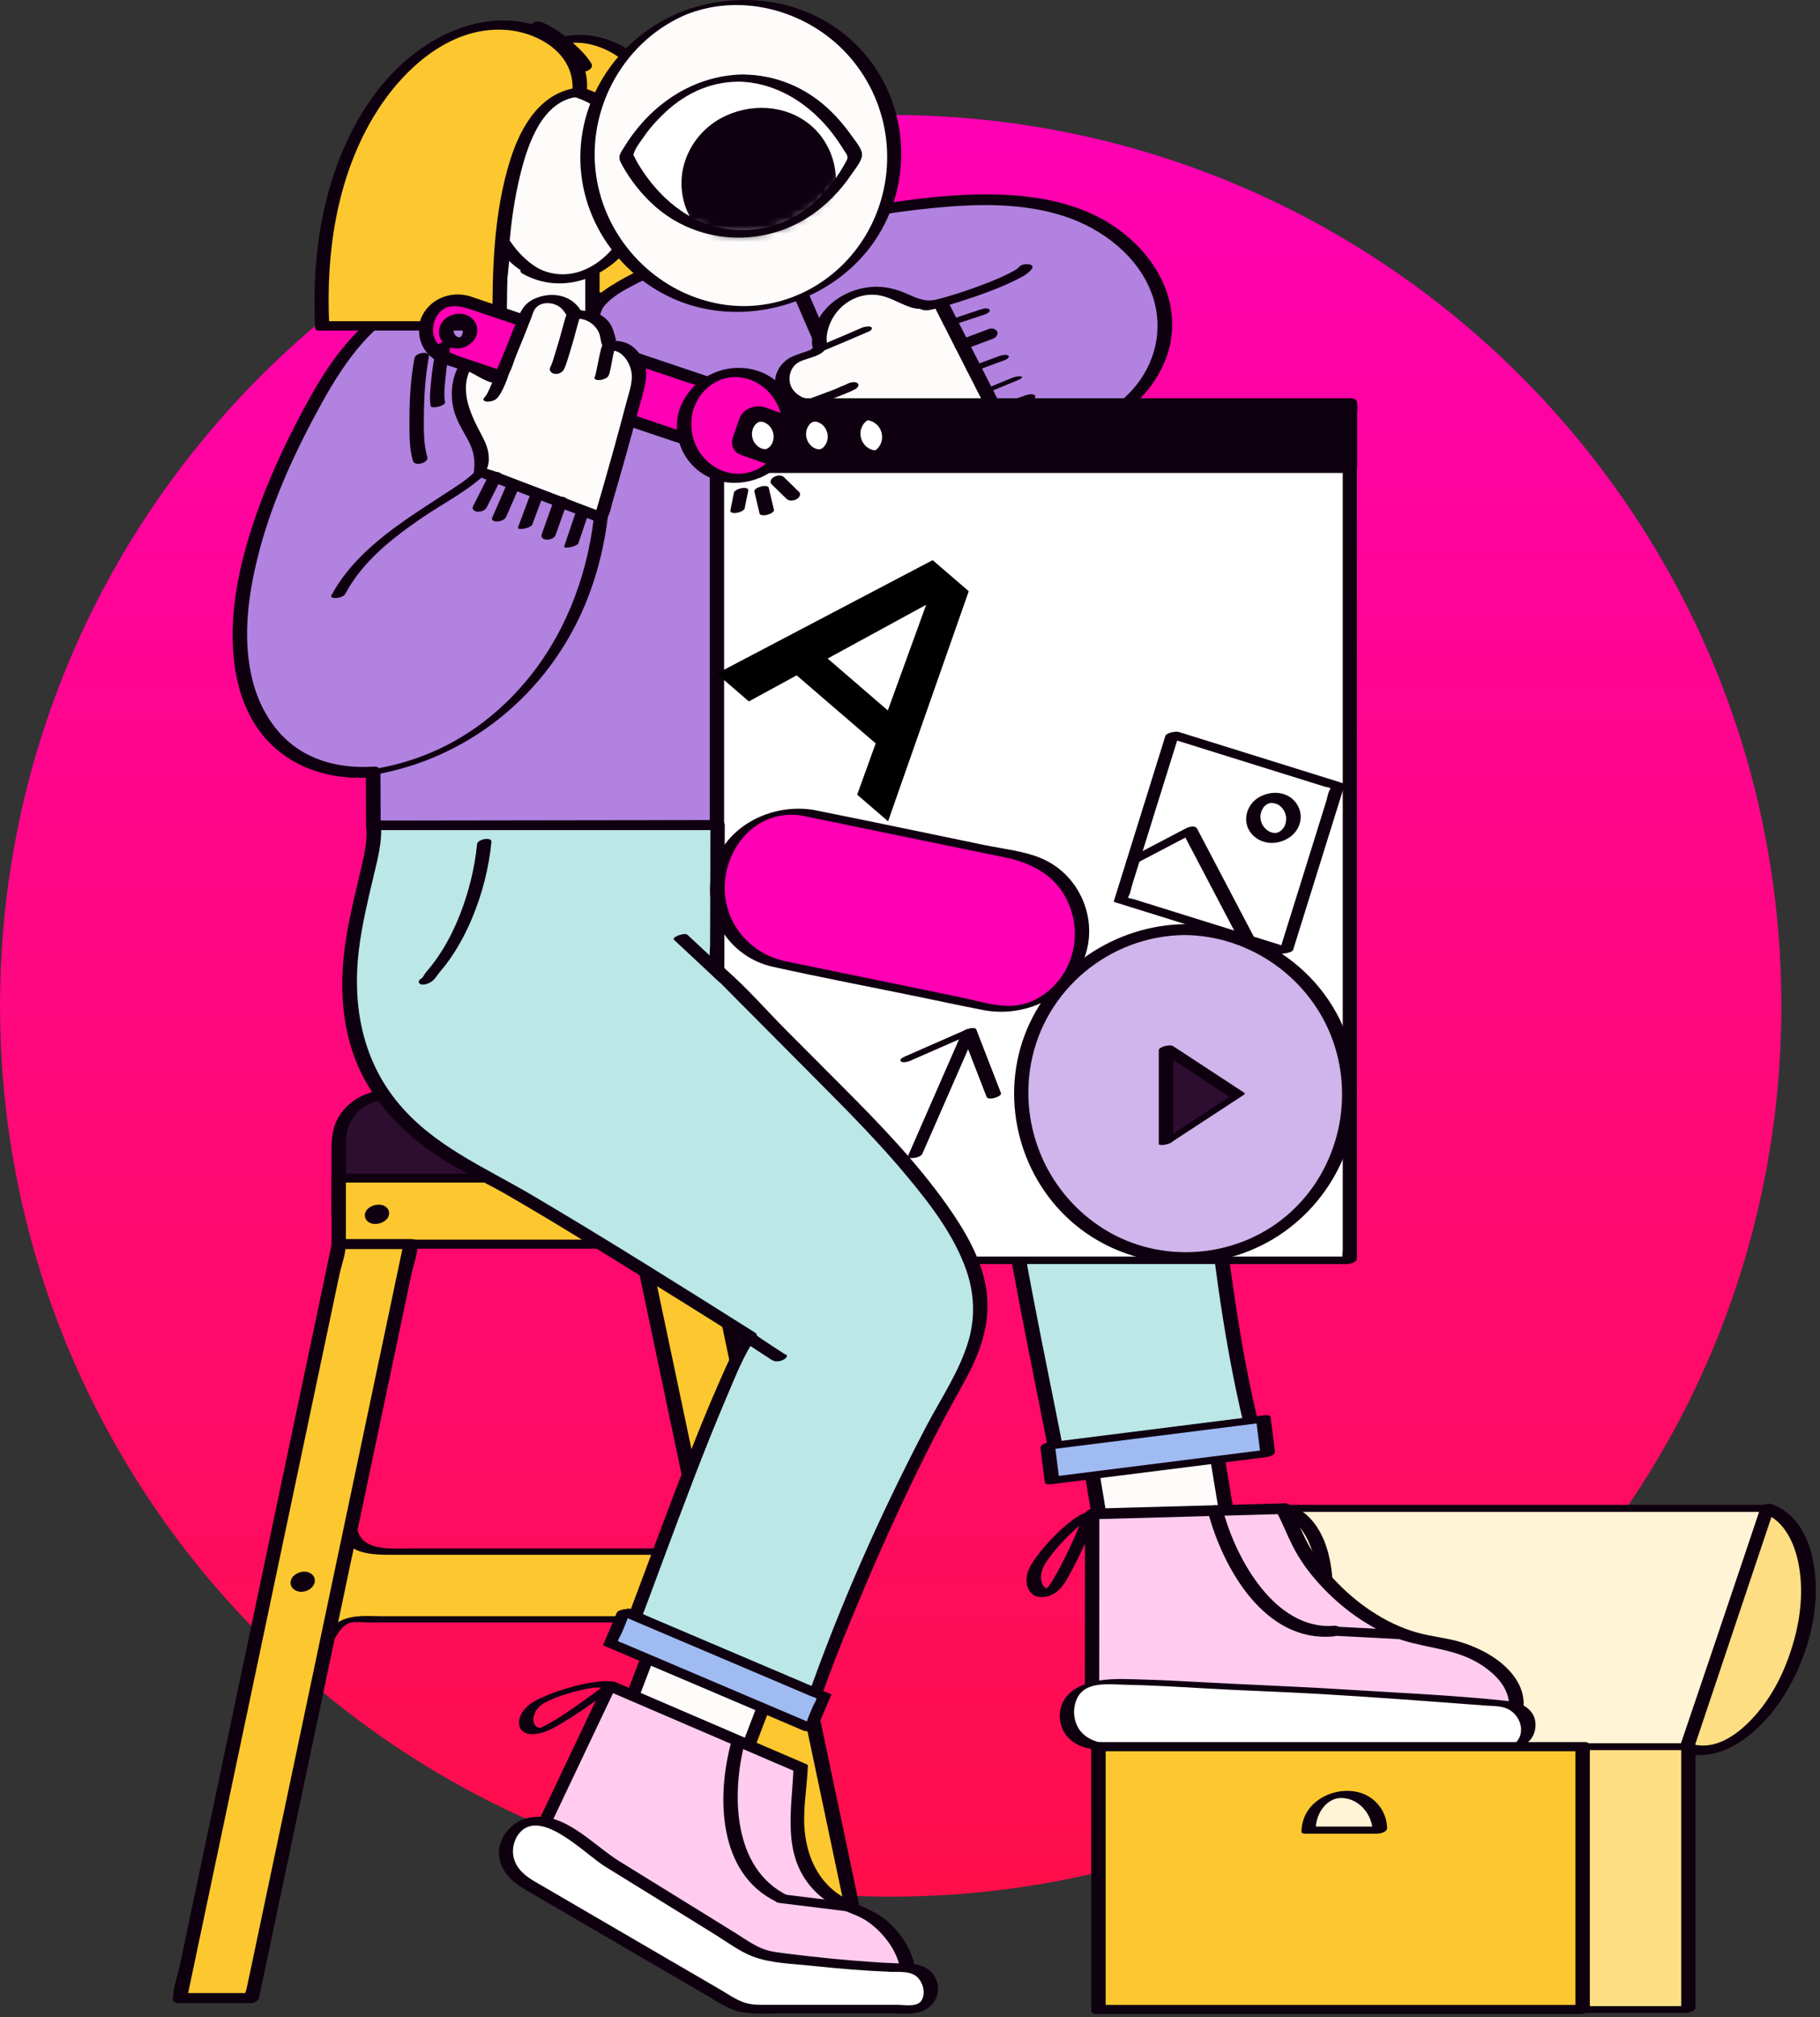 <?xml version="1.0" encoding="utf-8"?>
<svg xmlns="http://www.w3.org/2000/svg" fill="none" height="246" viewBox="0 0 222 246" width="222">
  <rect x="0" y="0" width="222" height="246" fill="#333333" stroke="none"/>
  <path d="M108.645 231.3C168.645 231.3 217.285 182.66 217.285 122.66C217.285 62.66 168.645 14.02 108.645 14.02C48.644 14.02 0.005 62.66 0.005 122.66C0.005 182.66 48.644 231.3 108.645 231.3Z" fill="url(#paint0_linear_599_4160)"/>
  <path clip-rule="evenodd" d="M205.705 213.05H146.645L156.515 183.95H215.585L205.705 213.05Z" fill="#FFF4D5" fill-rule="evenodd"/>
  <path d="M206.065 212.61H147.005L147.515 212.91C150.395 204.43 153.265 195.95 156.145 187.47C156.555 186.25 156.975 185.03 157.385 183.82L156.165 184.38H215.225L214.715 184.08C211.835 192.56 208.965 201.04 206.085 209.52C205.675 210.74 205.255 211.96 204.845 213.17C204.685 213.65 206.405 213.44 206.575 212.91C209.455 204.43 212.325 195.95 215.205 187.47C215.615 186.25 216.035 185.03 216.445 183.82C216.535 183.55 216.085 183.52 215.935 183.52H156.875C156.535 183.52 155.785 183.68 155.655 184.08C152.775 192.56 149.905 201.04 147.025 209.52C146.615 210.74 146.195 211.96 145.785 213.17C145.695 213.44 146.145 213.47 146.295 213.47H205.355C205.935 213.47 207.235 212.61 206.065 212.61Z" fill="#0F0010"/>
  <path clip-rule="evenodd" d="M210.685 198.57L215.585 183.96C220.325 185.53 221.985 193.34 219.275 201.41C216.565 209.48 210.525 214.75 205.785 213.19L210.685 198.58V198.57Z" fill="#FEDE82" fill-rule="evenodd"/>
  <path d="M211.555 198.48C213.185 193.61 214.825 188.74 216.455 183.87L215.055 184.49C217.745 185.45 218.975 188.37 219.435 190.99C220.055 194.48 219.505 198.17 218.385 201.5C217.265 204.83 215.605 207.8 213.165 210.17C211.355 211.93 208.885 213.45 206.295 212.66L206.655 213.1C208.285 208.23 209.925 203.36 211.555 198.49C211.785 197.8 210.025 198.01 209.795 198.67C208.165 203.54 206.525 208.41 204.895 213.28C204.815 213.51 205.085 213.67 205.255 213.72C210.045 215.18 214.515 211.28 217.045 207.63C220.565 202.53 222.575 195.31 220.885 189.2C220.175 186.64 218.665 184.35 216.085 183.43C215.595 183.26 214.855 183.55 214.685 184.05C213.055 188.92 211.415 193.79 209.785 198.66C209.555 199.35 211.315 199.14 211.545 198.48H211.555Z" fill="#0F0010"/>
  <path d="M152.625 198.46C154.255 193.59 155.895 188.72 157.525 183.85L155.955 184.39C158.625 185.34 159.925 188.02 160.445 190.65C161.145 194.18 160.635 197.91 159.535 201.31C158.435 204.71 156.745 207.8 154.255 210.22C152.425 212 150.005 213.51 147.385 212.71L147.725 213.09C149.355 208.22 150.995 203.35 152.625 198.48C152.835 197.86 151.075 198.09 150.875 198.69C149.245 203.56 147.605 208.43 145.975 213.3C145.905 213.52 146.165 213.63 146.315 213.68C151.015 215.11 155.495 211.32 158.005 207.75C161.575 202.68 163.625 195.49 162.005 189.36C161.345 186.85 159.885 184.44 157.345 183.53C156.855 183.36 155.965 183.5 155.775 184.07C154.145 188.94 152.505 193.81 150.875 198.68C150.665 199.3 152.425 199.07 152.625 198.47V198.46Z" fill="#0F0010"/>
  <path clip-rule="evenodd" d="M42.635 185.77C42.444 189.03 45.325 189.23 47.334 189.23H89.154V197.49H44.645C42.624 197.35 41.245 197.67 39.914 200.06C39.914 197.31 42.645 188.52 42.645 185.77H42.635Z" fill="#FDC82F" fill-rule="evenodd"/>
  <path d="M41.755 186C41.664 189.64 45.315 189.61 48.035 189.61H88.775L88.275 189.46V197.72L89.514 197.1H46.495C45.014 197.1 43.505 196.93 42.075 197.44C40.645 197.95 39.775 198.95 39.044 200.2L40.785 199.82C40.864 194.97 43.425 190.38 43.514 185.53C43.514 185.2 41.775 185.45 41.764 186C41.684 190.85 39.124 195.44 39.035 200.29C39.035 200.76 40.624 200.17 40.775 199.91C41.215 199.16 41.815 198.16 42.724 197.9C43.344 197.72 44.124 197.86 44.764 197.86C46.825 197.86 48.885 197.86 50.944 197.86H88.775C89.085 197.86 90.014 197.67 90.014 197.24V188.98C90.014 188.8 89.594 188.83 89.514 188.83H50.224C47.535 188.83 43.414 189.33 43.505 185.52C43.505 185.19 41.775 185.44 41.755 185.99V186Z" fill="#0F0010"/>
  <path clip-rule="evenodd" d="M86.915 151.72H78.154L97.514 243.67H106.275L86.915 151.72Z" fill="#FDC82F" fill-rule="evenodd"/>
  <path d="M87.225 151.14H78.465C78.044 151.14 77.144 151.35 77.275 151.96C77.915 155 78.555 158.05 79.195 161.09C80.734 168.4 82.275 175.71 83.814 183.02C85.674 191.87 87.544 200.71 89.404 209.56C91.014 217.22 92.624 224.87 94.245 232.53L95.844 240.12C96.085 241.25 96.154 242.69 96.615 243.76C96.635 243.81 96.635 243.87 96.644 243.92C96.695 244.15 96.995 244.27 97.204 244.27H105.965C106.385 244.27 107.285 244.06 107.155 243.45C106.515 240.41 105.875 237.36 105.235 234.32L100.615 212.39C98.754 203.54 96.885 194.7 95.025 185.85C93.415 178.19 91.805 170.54 90.184 162.88L88.585 155.29C88.344 154.16 88.275 152.72 87.814 151.65C87.794 151.6 87.794 151.54 87.784 151.49C87.624 150.75 85.885 151.2 86.034 151.96C86.674 155 87.314 158.05 87.954 161.09C89.495 168.4 91.034 175.71 92.575 183.02C94.434 191.87 96.305 200.71 98.165 209.56C99.775 217.22 101.385 224.87 103.005 232.53L104.605 240.12L105.115 242.52C105.195 242.89 105.205 243.41 105.375 243.75C105.395 243.79 105.395 243.86 105.405 243.91L106.595 243.09H97.835L98.394 243.44C97.754 240.4 97.115 237.35 96.475 234.31C94.934 227 93.394 219.69 91.855 212.38C89.995 203.53 88.124 194.69 86.264 185.84C84.654 178.18 83.044 170.53 81.424 162.87L79.825 155.28L79.314 152.88C79.234 152.51 79.225 151.99 79.055 151.65C79.034 151.61 79.034 151.54 79.025 151.49L77.835 152.31H86.594C86.965 152.31 87.594 152.21 87.734 151.8C87.865 151.44 87.624 151.14 87.225 151.14Z" fill="#0F0010"/>
  <path clip-rule="evenodd" d="M47.005 133.56H87.225C90.344 133.56 92.904 136.12 92.904 139.24V148.08H41.325V139.24C41.325 136.12 43.885 133.56 47.005 133.56Z" fill="#2D0D30" fill-rule="evenodd"/>
  <path d="M46.925 134.19H85.904C86.975 134.19 87.984 134.15 89.004 134.62C92.034 136.02 92.025 139 92.025 141.83V148.16L92.984 147.47H41.404L42.205 148.02V141.15C42.205 140.28 42.135 139.36 42.245 138.49C42.544 136.06 44.474 134.26 46.914 134.19C47.895 134.16 48.264 132.91 47.075 132.94C44.825 133.01 42.675 134.1 41.434 136.01C40.594 137.3 40.434 138.69 40.434 140.18V148.15C40.434 148.6 40.855 148.7 41.234 148.7H92.814C93.144 148.7 93.775 148.41 93.775 148.01V142.37C93.775 140.35 94.034 138.12 93.075 136.28C91.215 132.74 87.534 132.93 84.154 132.93H47.075C46.094 132.93 45.724 134.18 46.914 134.18L46.925 134.19Z" fill="#0F0010"/>
  <path d="M93.654 143.66H41.325V151.72H93.654V143.66Z" fill="#FDC82F"/>
  <path d="M40.995 144.22H93.325L92.775 143.76V151.82L93.975 151.18H41.645L42.194 151.64V143.58C42.194 142.78 40.444 143.11 40.444 143.76V151.82C40.444 152.12 40.705 152.28 40.995 152.28H93.325C93.644 152.28 94.525 152.12 94.525 151.64V143.58C94.525 143.28 94.264 143.12 93.975 143.12H41.645C41.294 143.12 40.645 143.23 40.495 143.62C40.364 143.98 40.605 144.22 40.995 144.22Z" fill="#0F0010"/>
  <path clip-rule="evenodd" d="M85.635 88.22L51.094 109.98C55.944 115.47 58.404 141.44 88.564 138.24C93.635 137.7 122.415 139.08 122.415 139.08C121.995 145.69 129.595 179.29 129.185 179.36L153.015 175.26C150.965 167.3 147.505 146.42 146.915 131.45C146.455 119.68 143.145 114.29 114.075 107.61C113.185 107.4 95.975 104.43 95.855 104.47L85.624 88.23L85.635 88.22Z" fill="#BBE7E6" fill-rule="evenodd"/>
  <path d="M85.044 87.8C74.965 94.15 64.885 100.5 54.794 106.85C53.364 107.75 51.934 108.65 50.505 109.55C50.264 109.7 50.084 110.13 50.294 110.37C51.385 111.62 52.054 113.23 52.715 114.73C53.654 116.85 54.554 118.99 55.575 121.07C58.084 126.2 61.414 131.01 66.174 134.29C72.754 138.83 80.725 139.59 88.495 138.91C94.215 138.41 100.105 138.88 105.825 139.08C111.545 139.28 116.685 139.49 122.115 139.75L121.525 139.14C121.405 141.26 121.755 143.43 122.045 145.52C122.495 148.8 123.075 152.06 123.665 155.31C124.865 161.85 126.205 168.36 127.495 174.89C127.705 175.96 127.915 177.03 128.105 178.1C128.165 178.42 128.225 178.75 128.265 179.07C128.265 179.13 128.265 179.34 128.305 179.4C128.255 179.33 128.325 179.09 128.775 178.81C127.895 179.36 128.415 180.15 129.335 179.99C136.275 178.8 143.215 177.6 150.155 176.41C151.165 176.24 152.165 176.06 153.175 175.89C153.545 175.83 153.985 175.43 153.875 175.02C151.625 166.25 150.355 157.15 149.255 148.17C148.595 142.83 148.065 137.46 147.825 132.08C147.715 129.59 147.595 127.08 146.925 124.66C145.565 119.74 141.825 116.54 137.425 114.26C133.765 112.37 129.805 111.05 125.865 109.89C121.925 108.73 117.645 107.52 113.475 106.76C110.105 106.14 106.715 105.57 103.335 104.99C101.665 104.7 100.005 104.42 98.335 104.14C97.564 104.01 96.704 103.75 95.924 103.79L96.654 104.07C93.245 98.66 89.835 93.25 86.424 87.83C85.984 87.13 84.325 87.82 84.835 88.62C88.245 94.03 91.654 99.44 95.064 104.86C95.215 105.09 95.544 105.15 95.794 105.14C95.355 105.16 95.975 105.19 96.135 105.21C96.624 105.29 97.105 105.37 97.594 105.45C98.995 105.68 100.385 105.92 101.785 106.16C104.985 106.71 108.195 107.26 111.395 107.83C114.835 108.44 118.225 109.29 121.605 110.2C125.885 111.35 130.165 112.64 134.225 114.44C138.785 116.45 143.255 119.32 144.935 124.26C145.665 126.41 145.915 128.7 146.025 130.95C146.265 135.81 146.625 140.66 147.165 145.5C148.285 155.53 149.655 165.71 152.155 175.5L152.855 174.63C145.915 175.82 138.975 177.02 132.035 178.21C131.025 178.38 130.025 178.56 129.015 178.73L129.575 179.91C130.595 179.28 129.805 177.29 129.625 176.37C129.095 173.62 128.535 170.88 127.985 168.13C126.575 161.09 125.145 154.04 124.065 146.94C123.675 144.36 123.145 141.65 123.295 139.03C123.315 138.71 123.015 138.44 122.705 138.42C118.285 138.21 113.855 138.03 109.435 137.86C103.075 137.62 96.665 137.29 90.305 137.47C86.725 137.58 83.245 138.02 79.654 137.61C76.064 137.2 72.564 136.21 69.415 134.44C64.314 131.57 60.654 126.95 57.955 121.84C56.705 119.47 55.664 117 54.584 114.54C53.834 112.85 53.114 110.99 51.885 109.58L51.675 110.4C61.755 104.05 71.835 97.7 81.924 91.35C83.355 90.45 84.784 89.55 86.215 88.65C87.204 88.02 85.794 87.32 85.044 87.79V87.8Z" fill="#0F0010"/>
  <path clip-rule="evenodd" d="M85.734 36.13C85.734 9.17 74.115 0.79 65.264 6.28C62.955 7.71 58.614 8.04 59.315 13.16C61.414 8.67 68.445 21.84 68.204 36.13H85.734Z" fill="#FDC82F" fill-rule="evenodd"/>
  <path d="M86.605 35.9C86.594 30.18 86.135 24.39 84.585 18.86C83.564 15.21 82.034 11.54 79.555 8.62C76.004 4.45 70.605 2.97 65.624 5.52C64.075 6.31 62.374 6.97 60.904 7.9C58.885 9.17 58.164 11.06 58.434 13.4C58.505 13.99 59.955 13.51 60.114 13.18C60.164 13.08 60.455 12.74 60.455 12.66C60.455 13.53 59.785 12.27 60.334 12.87C60.694 13.26 61.175 13.54 61.525 13.97C62.764 15.49 63.584 17.36 64.294 19.18C66.394 24.57 67.374 30.47 67.314 36.25C67.314 36.54 67.585 36.63 67.844 36.63H85.374C86.025 36.63 87.234 35.66 86.055 35.66H68.525L69.055 36.04C69.135 29.33 67.954 22.23 64.924 16.19C64.204 14.75 63.245 12.81 61.724 12.05C60.535 11.46 59.075 12 58.484 13.17L60.164 12.95C59.925 10.89 60.505 9.22 62.364 8.19C63.624 7.5 64.975 6.99 66.234 6.29C68.105 5.25 70.234 4.92 72.305 5.48C78.275 7.08 81.314 13.97 82.814 19.35C84.314 24.73 84.814 30.67 84.835 36.39C84.835 36.92 86.585 36.59 86.585 35.92L86.605 35.9Z" fill="#0F0010"/>
  <path clip-rule="evenodd" d="M61.355 30.13C64.775 29.62 68.855 30.52 72.275 30C72.275 35.88 72.165 41.36 72.585 47.27C68.915 47.27 62.925 47.47 59.255 47.47C59.505 42.1 61.105 35.5 61.355 30.13Z" fill="#FDFCFB" fill-rule="evenodd"/>
  <path d="M61.255 30.69C64.885 30.19 68.544 31.07 72.174 30.56L71.394 30.08C71.394 35.89 71.305 41.7 71.715 47.5L72.904 46.7C68.454 46.7 64.014 46.89 59.575 46.9L60.135 47.38C60.434 41.56 61.934 35.87 62.234 30.04C62.275 29.22 60.514 29.52 60.474 30.21C60.175 36.03 58.675 41.72 58.374 47.55C58.355 47.85 58.654 48.03 58.934 48.03C63.385 48.03 67.825 47.84 72.264 47.83C72.734 47.83 73.495 47.63 73.454 47.03C73.055 41.33 73.144 35.62 73.144 29.91C73.144 29.51 72.715 29.38 72.365 29.43C68.734 29.93 65.075 29.05 61.444 29.56C61.124 29.6 60.484 29.8 60.465 30.21C60.444 30.62 60.914 30.74 61.245 30.69H61.255Z" fill="#0F0010"/>
  <path clip-rule="evenodd" d="M96.865 100.64C96.865 100.64 46.005 100.73 45.554 100.72L45.525 94.15C30.384 95.26 21.195 79.28 39.164 47.72C47.495 33.08 58.084 34.01 60.035 39.85C62.374 48.11 72.264 45.14 72.264 38.64C72.264 32.65 105.635 24.07 121.065 24.38C130.245 24.56 136.455 27.42 140.195 33.23C143.975 39.11 143.015 49.17 129.105 53.55C94.234 64.53 96.855 100.64 96.855 100.64H96.865Z" fill="#B182E0" fill-rule="evenodd"/>
  <path d="M96.934 99.99C91.184 99.99 85.445 100.01 79.695 100.02C70.525 100.04 61.355 100.05 52.194 100.06C50.005 100.06 47.815 100.08 45.624 100.06L46.434 100.65C46.434 98.46 46.414 96.27 46.404 94.08C46.404 93.64 45.984 93.46 45.594 93.49C42.315 93.71 38.955 93.12 36.205 91.23C33.455 89.34 31.614 86.24 30.794 82.94C29.645 78.33 30.154 73.43 31.215 68.86C32.815 61.92 35.834 55.32 39.275 49.11C42.025 44.14 45.934 38.28 51.834 36.79C53.425 36.39 55.184 36.4 56.664 37.17C58.145 37.94 58.825 39.18 59.364 40.69C60.825 44.8 65.105 46.68 69.075 44.75C70.784 43.92 72.215 42.44 72.814 40.62C73.215 39.41 72.924 38.19 73.805 37.19C74.684 36.19 76.014 35.44 77.215 34.81C79.034 33.85 80.945 33.06 82.874 32.35C87.775 30.54 92.855 29.17 97.945 28.02C103.035 26.87 108.515 25.88 113.875 25.36C119.235 24.84 124.765 24.7 129.905 26.4C134.555 27.93 139.025 31.38 140.615 36.17C141.945 40.17 140.925 44.44 138.115 47.55C133.955 52.17 127.515 53.05 122.125 55.59C117.485 57.77 113.215 60.7 109.575 64.31C103.685 70.14 99.764 77.64 97.684 85.62C96.475 90.27 95.794 95.16 95.934 99.97C95.934 100.22 95.945 100.46 95.965 100.71C96.034 101.64 97.794 101.37 97.734 100.58C97.475 96.95 97.915 93.18 98.555 89.62C99.984 81.65 103.195 73.94 108.415 67.7C111.725 63.74 115.795 60.44 120.315 57.96C123.005 56.49 125.835 55.28 128.755 54.33C131.675 53.38 134.735 52.15 137.285 50.19C140.805 47.49 143.225 43.44 142.965 38.9C142.705 34.36 139.885 30.44 136.285 27.87C131.495 24.46 125.365 23.63 119.635 23.71C114.515 23.78 109.395 24.52 104.365 25.42C98.825 26.41 93.325 27.7 87.934 29.33C83.665 30.62 79.264 32.06 75.394 34.33C74.215 35.02 72.984 35.8 72.135 36.89C71.204 38.08 71.534 39.38 71.014 40.73C70.294 42.59 68.555 43.98 66.564 44.2C64.264 44.45 62.355 42.99 61.404 40.98C60.624 39.34 60.334 37.85 58.815 36.68C57.514 35.67 55.855 35.24 54.224 35.22C49.285 35.17 44.944 38.64 41.955 42.26C39.495 45.22 37.654 48.65 35.904 52.06C34.154 55.47 32.614 58.92 31.345 62.51C29.505 67.7 28.154 73.26 28.404 78.8C28.575 82.61 29.544 86.5 31.945 89.53C34.005 92.14 36.944 93.8 40.175 94.48C41.904 94.85 43.675 94.92 45.434 94.8L44.624 94.21C44.624 96.4 44.645 98.59 44.654 100.78C44.654 101.24 45.075 101.37 45.465 101.37C51.315 101.4 57.175 101.35 63.025 101.34C72.165 101.33 81.305 101.31 90.434 101.29C92.544 101.29 94.665 101.29 96.775 101.28C97.784 101.28 98.105 99.97 96.924 99.98L96.934 99.99Z" fill="#0F0010"/>
  <path d="M45.374 94.53C57.124 92.59 66.835 84.64 71.394 73.67C72.814 70.25 73.715 66.63 74.154 62.95C74.215 62.43 72.484 62.76 72.424 63.23C71.544 70.61 68.745 77.76 63.864 83.42C58.984 89.08 52.785 92.59 45.675 93.77C44.934 93.89 44.154 94.73 45.374 94.52V94.53Z" fill="#0F0010"/>
  <path clip-rule="evenodd" d="M59.474 25.86C56.745 17.67 63.054 9.01 70.615 11.45C78.504 13.87 80.165 22.74 77.085 28.49C72.794 36.51 62.864 36.03 59.474 25.85V25.86Z" fill="#FDFCFB" fill-rule="evenodd"/>
  <path d="M60.344 25.62C58.925 21.21 59.914 15.89 63.624 12.86C65.404 11.41 67.465 11.06 69.665 11.7C71.865 12.34 73.734 13.52 75.124 15.24C77.615 18.31 78.254 22.66 77.135 26.41C76.165 29.66 73.465 33.48 69.764 33.7C65.004 33.99 61.724 29.67 60.334 25.62C60.205 25.25 58.474 25.76 58.584 26.09C60.025 30.3 63.194 34.21 67.954 34.39C72.314 34.55 76.225 31.83 78.105 28C79.984 24.17 79.835 18.98 77.284 15.36C74.445 11.33 69.064 9.62 64.495 11.55C58.925 13.9 56.815 20.61 58.584 26.1C58.705 26.47 60.434 25.96 60.334 25.63L60.344 25.62Z" fill="#0F0010"/>
  <path d="M70.154 11.74C75.615 13.49 78.385 19.03 77.465 24.54C76.544 30.05 70.975 35.82 65.064 32.45C64.525 32.14 62.934 32.91 63.684 33.34C68.564 36.13 74.335 33.86 77.264 29.37C79.855 25.4 80.165 19.99 77.794 15.85C76.344 13.31 73.965 11.62 71.215 10.74C70.615 10.55 69.165 11.43 70.165 11.75L70.154 11.74Z" fill="#0F0010"/>
  <path d="M72.684 17.56C72.684 17.46 72.704 17.36 72.725 17.25V17.32C72.754 17.08 72.835 16.85 72.954 16.64C72.984 16.59 73.014 16.55 73.044 16.5C73.044 16.49 73.064 16.48 73.075 16.46C73.105 16.43 73.094 16.44 73.044 16.49C73.064 16.49 73.075 16.46 73.094 16.44C73.115 16.42 73.135 16.4 73.154 16.38C73.234 16.31 73.105 16.4 73.094 16.42C73.105 16.4 73.144 16.39 73.165 16.38C73.025 16.45 72.995 16.47 73.055 16.44C72.885 16.5 72.835 16.52 72.904 16.5C72.725 16.56 72.525 16.61 72.344 16.62C72.195 16.62 72.305 16.62 72.344 16.62C72.434 16.62 72.184 16.59 72.294 16.62C72.325 16.62 72.355 16.62 72.374 16.64C72.394 16.64 72.404 16.64 72.424 16.65C72.365 16.63 72.355 16.63 72.385 16.64C72.445 16.67 72.504 16.69 72.564 16.72C72.885 16.89 73.154 17.15 73.394 17.42C73.465 17.5 73.764 17.46 73.835 17.46C74.064 17.44 74.305 17.38 74.514 17.3C74.674 17.24 74.874 17.17 75.004 17.05C75.075 16.98 75.124 16.93 75.044 16.84C74.805 16.57 74.544 16.32 74.225 16.15C73.904 15.98 73.534 15.94 73.174 15.97C72.624 16.02 72.025 16.2 71.585 16.55C71.394 16.7 71.245 16.91 71.144 17.14C71.025 17.42 70.954 17.72 70.934 18.02C70.934 18.12 71.215 18.12 71.234 18.12C71.445 18.12 71.674 18.08 71.874 18.03C72.075 17.98 72.294 17.91 72.475 17.79C72.564 17.73 72.674 17.67 72.684 17.55V17.56Z" fill="#0F0010"/>
  <path clip-rule="evenodd" d="M39.285 39.75C38.304 20.76 46.374 7.43 56.484 3.85C63.755 1.28 71.454 5.24 70.684 11.23C62.914 11.76 60.834 25.32 60.944 39.74H39.285V39.75Z" fill="#FDC82F" fill-rule="evenodd"/>
  <path d="M40.154 39.51C39.745 30.93 41.044 21.92 45.455 14.42C48.755 8.81 54.635 3.17 61.645 3.64C65.764 3.92 70.294 6.66 69.805 11.31L70.784 10.66C66.044 11.07 63.575 15.3 62.264 19.42C60.194 25.93 60.035 33.05 60.075 39.82L61.275 39.17H39.614C39.255 39.17 38.614 39.28 38.474 39.68C38.344 40.04 38.584 40.31 38.974 40.31H60.635C60.965 40.31 61.834 40.15 61.834 39.66C61.794 33.5 61.995 27.17 63.495 21.17C64.394 17.55 66.184 12.18 70.594 11.8C70.924 11.77 71.525 11.55 71.575 11.15C71.995 7.12 68.975 4.2 65.344 3.08C61.334 1.83 57.014 2.68 53.395 4.66C46.565 8.4 42.344 15.55 40.224 22.84C38.605 28.4 38.164 34.22 38.434 39.99C38.465 40.66 40.215 40.28 40.184 39.52L40.154 39.51Z" fill="#0F0010"/>
  <path d="M64.984 3.84C66.195 4.3 67.335 5.15 68.335 6.04C69.144 6.75 69.945 7.56 70.525 8.48C70.934 9.13 72.605 8.48 72.124 7.72C71.484 6.7 70.575 5.84 69.684 5.05C68.594 4.08 67.365 3.21 65.995 2.68C65.594 2.53 65.034 2.68 64.764 3.01C64.495 3.34 64.615 3.7 64.984 3.84Z" fill="#0F0010"/>
  <path clip-rule="evenodd" d="M82.934 1.8C92.415 -2.31 103.435 2.05 107.545 11.54C111.655 21.02 107.295 32.04 97.805 36.15C88.325 40.26 77.305 35.9 73.195 26.41C69.085 16.93 73.445 5.91 82.934 1.8Z" fill="#FDFCFB" fill-rule="evenodd"/>
  <path d="M83.424 1.89C90.484 -1.09 98.904 1.35 103.795 7.12C108.685 12.89 109.545 20.9 106.245 27.51C102.735 34.52 95.085 38.58 87.335 36.98C80.025 35.48 74.254 29.54 72.855 22.23C71.264 13.92 75.695 5.33 83.434 1.89C84.475 1.43 82.835 1.53 82.445 1.71C75.085 4.98 70.254 12.41 70.835 20.54C71.415 28.67 77.544 35.77 85.585 37.57C93.165 39.27 101.625 36.24 106.265 29.98C111.215 23.31 111.145 13.9 106.085 7.32C100.475 0.04 90.684 -1.77 82.434 1.71C81.385 2.15 83.034 2.06 83.424 1.89Z" fill="#0F0010"/>
  <path d="M96.934 36.38C100.405 44.39 103.875 52.4 107.345 60.41C107.845 61.57 108.345 62.72 108.845 63.88C109.015 64.28 110.715 63.71 110.595 63.41C107.125 55.4 103.655 47.39 100.185 39.38C99.684 38.22 99.184 37.07 98.684 35.91C98.514 35.51 96.814 36.08 96.934 36.38Z" fill="#0F0010"/>
  <path clip-rule="evenodd" d="M90.335 9.51C99.865 9.51 104.335 19.04 104.335 19.04C104.335 19.04 100.155 28.57 90.335 28.57C80.514 28.57 76.335 19.04 76.335 19.04C76.335 19.04 80.794 9.51 90.335 9.51Z" fill="white" fill-rule="evenodd"/>
  <path d="M89.775 9.86C95.305 9.93 99.945 13.43 102.765 18C103.265 18.81 103.595 19.01 103.215 19.73C102.395 21.31 101.315 22.77 100.065 24.04C98.004 26.14 95.394 27.75 92.434 28.12C89.144 28.53 85.814 27.62 83.094 25.75C81.204 24.44 79.605 22.73 78.344 20.81C77.995 20.28 77.665 19.73 77.385 19.16C77.225 18.83 77.234 18.94 77.275 18.74C77.404 18.17 77.975 17.5 78.294 17.02C78.965 16.02 79.715 15.08 80.555 14.21C83.034 11.66 86.154 9.91 89.775 9.87C90.115 9.87 90.764 9.82 91.004 9.54C91.165 9.35 91.335 9.16 90.904 9.16C84.784 9.24 79.525 12.65 76.305 17.74C75.754 18.61 75.294 19 75.784 19.9C76.784 21.78 78.144 23.52 79.715 24.96C84.775 29.57 92.284 30.1 98.144 26.66C100.425 25.33 102.335 23.42 103.825 21.25C104.265 20.61 105.305 19.42 105.125 18.63C104.965 17.91 104.225 17.07 103.815 16.49C103.025 15.36 102.115 14.31 101.115 13.36C98.314 10.72 94.764 9.2 90.904 9.15C90.564 9.15 89.904 9.21 89.674 9.48C89.504 9.67 89.344 9.85 89.775 9.86Z" fill="#0F0010"/>
  <mask height="20" id="mask0_599_4160" maskUnits="userSpaceOnUse" style="mask-type:luminance" width="29" x="76" y="9">
    <path d="M90.335 9.51C99.865 9.51 104.335 19.04 104.335 19.04C104.335 19.04 100.155 28.57 90.335 28.57C80.514 28.57 76.335 19.04 76.335 19.04C76.335 19.04 80.794 9.51 90.335 9.51Z" fill="white"/>
  </mask>
  <g mask="url(#mask0_599_4160)">
    <path clip-rule="evenodd" d="M92.555 30.69C97.264 30.69 101.105 26.85 101.105 22.14C101.105 17.43 97.264 13.59 92.555 13.59C87.844 13.59 84.004 17.43 84.004 22.14C84.004 26.85 87.844 30.69 92.555 30.69Z" fill="#0F0010" fill-rule="evenodd"/>
    <path d="M92.204 31.13C95.995 31.08 99.665 29.01 101.235 25.49C102.805 21.97 101.775 17.62 98.754 15.17C95.734 12.72 91.424 12.57 88.044 14.36C84.665 16.15 82.644 19.86 83.225 23.66C83.894 28.08 87.844 31.07 92.195 31.13C92.525 31.13 93.184 31 93.355 30.68C93.525 30.36 93.204 30.26 92.904 30.25C89.605 30.2 86.615 28.03 85.434 24.96C84.254 21.89 85.004 18.23 87.434 15.96C89.865 13.69 93.484 13.46 96.305 15.23C99.124 17 100.605 20.22 100.155 23.44C99.644 27.09 96.684 30.2 92.904 30.25C92.575 30.25 91.924 30.37 91.745 30.7C91.564 31.03 91.894 31.13 92.195 31.13H92.204Z" fill="#0F0010"/>
  </g>
  <path d="M89.984 9.95C95.465 10.02 100.075 13.59 102.835 18.13C103.005 18.41 103.415 18.9 103.445 19.23C103.445 19.31 103.445 19.07 103.425 19.26C103.395 19.43 103.235 19.64 103.155 19.79C102.295 21.39 101.165 22.88 99.874 24.16C95.234 28.74 88.215 29.39 82.865 25.57C81.044 24.27 79.504 22.59 78.284 20.72C77.945 20.2 77.594 19.66 77.344 19.09C77.184 18.72 77.204 19.01 77.305 18.72C77.885 17.04 79.514 15.31 80.734 14.09C83.245 11.58 86.394 10 89.975 9.96C90.555 9.96 91.844 9.07 90.684 9.08C84.585 9.16 79.325 12.75 76.195 17.86C75.624 18.8 75.305 19.06 75.825 20C76.865 21.93 78.254 23.7 79.904 25.16C85.044 29.71 92.684 30.22 98.475 26.56C100.675 25.17 102.535 23.27 103.965 21.11C104.405 20.44 105.335 19.39 105.095 18.59C104.875 17.84 104.195 17.04 103.755 16.42C102.925 15.25 101.975 14.15 100.915 13.18C98.075 10.59 94.544 9.14 90.695 9.09C90.105 9.09 88.814 9.96 89.984 9.97V9.95Z" fill="#0F0010"/>
  <path clip-rule="evenodd" d="M122.195 51.62L114.715 36.92C111.645 37.68 111.635 36.82 108.915 35.85C104.495 34.27 99.475 37.69 99.934 42.48C99.965 42.77 97.135 43.79 96.844 43.9C94.665 45.34 94.794 48.55 98.415 49.27C98.814 49.35 95.844 53.64 101.435 53.73C101.605 53.73 101.785 54.33 102.885 55.22C103.595 55.79 104.685 56.8 106.615 56.37C108.305 55.99 122.185 51.64 122.205 51.64L122.195 51.62Z" fill="#FDFCFB" fill-rule="evenodd"/>
  <path d="M123.065 51.38C120.575 46.48 118.075 41.58 115.585 36.68C115.415 36.34 114.905 36.42 114.595 36.49C112.885 36.89 112.025 36.44 110.505 35.78C109.165 35.2 107.795 34.88 106.325 34.99C103.735 35.19 101.145 36.59 99.844 38.9C99.544 39.44 99.314 40.02 99.174 40.62C99.094 40.99 99.044 41.36 99.034 41.74C99.034 41.86 99.124 42.5 99.154 42.45C99.034 42.69 98.034 42.95 97.814 43.04C97.404 43.2 96.965 43.33 96.564 43.52C94.844 44.33 93.855 46.58 95.094 48.21C95.445 48.67 95.934 49.02 96.445 49.27C96.684 49.39 97.605 49.71 97.555 49.56C97.654 49.87 97.174 50.8 97.124 51.15C96.855 53.26 98.555 53.92 100.355 54.17C100.935 54.25 100.875 54.39 101.345 54.88C101.785 55.35 102.305 55.77 102.835 56.14C103.935 56.89 105.185 57.08 106.485 56.83C107.965 56.55 109.415 56.02 110.855 55.59C114.675 54.44 118.465 53.1 122.315 52.06C123.355 51.78 123.135 50.92 122.085 51.21C119.165 52 116.295 53.01 113.405 53.9C111.645 54.44 109.885 54.98 108.125 55.49C107.635 55.63 107.135 55.81 106.635 55.91C105.215 56.18 104.045 55.3 103.095 54.33C102.835 54.07 102.615 53.62 102.315 53.41C101.915 53.14 101.395 53.25 100.935 53.18C99.995 53.05 99.075 52.66 98.894 51.64C98.794 51.1 98.954 50.54 99.105 50.02C99.195 49.71 99.475 49.25 99.254 48.94C99.034 48.63 98.184 48.6 97.855 48.44C97.325 48.18 96.835 47.78 96.555 47.25C96.064 46.31 96.305 45.01 97.154 44.35C98.124 43.59 100.425 43.6 100.825 42.25C100.925 41.91 100.795 41.41 100.835 41.04C100.885 40.62 100.975 40.2 101.115 39.8C101.365 39.07 101.765 38.39 102.285 37.81C103.395 36.57 105.015 35.85 106.675 35.95C108.335 36.05 109.535 36.95 111.005 37.45C112.275 37.88 113.575 37.64 114.845 37.35L113.855 37.16C116.345 42.06 118.845 46.96 121.335 51.86C121.635 52.44 123.325 51.88 123.085 51.39L123.065 51.38Z" fill="#0F0010"/>
  <path d="M99.784 42.99C100.615 42.74 101.405 42.37 102.205 42.04C103.175 41.63 104.145 41.22 105.105 40.8C105.265 40.73 105.435 40.66 105.595 40.59C105.725 40.53 106.005 40.47 105.565 40.58C105.775 40.53 106.415 40.32 106.345 40C106.275 39.68 105.545 39.85 105.375 39.89C105.135 39.95 104.895 40.07 104.665 40.17C104.255 40.35 103.845 40.52 103.445 40.7C102.435 41.13 101.435 41.56 100.425 41.98C100.215 42.07 99.995 42.15 99.784 42.24C99.715 42.27 99.635 42.3 99.564 42.32C99.534 42.33 99.504 42.34 99.475 42.35C99.344 42.4 99.745 42.27 99.605 42.31C99.394 42.37 98.754 42.56 98.825 42.89C98.894 43.22 99.624 43.05 99.794 43L99.784 42.99Z" fill="#0F0010"/>
  <path d="M97.725 50.04C98.365 49.76 99.044 49.55 99.704 49.31C100.695 48.94 101.685 48.58 102.665 48.19C103.245 47.95 103.855 47.73 104.395 47.41C104.655 47.26 104.885 46.88 104.535 46.69C104.185 46.5 103.625 46.65 103.295 46.84C103.175 46.91 103.345 46.83 103.195 46.89C103.105 46.93 103.015 46.97 102.935 47C102.755 47.07 102.565 47.14 102.385 47.23C102.265 47.28 102.145 47.34 102.025 47.39C101.615 47.56 101.195 47.72 100.775 47.87C99.764 48.25 98.745 48.63 97.734 49C97.495 49.09 97.245 49.16 97.014 49.27C96.784 49.38 96.294 49.7 96.555 50.01C96.814 50.32 97.415 50.18 97.715 50.05L97.725 50.04Z" fill="#0F0010"/>
  <path d="M102.225 53.67C102.285 53.62 102.065 53.79 102.155 53.73C102.235 53.68 101.945 53.84 102.065 53.78C102.095 53.77 102.115 53.76 102.145 53.74C101.875 53.88 101.985 53.81 102.065 53.78C102.145 53.75 102.215 53.72 102.285 53.7C102.325 53.69 102.365 53.67 102.415 53.66C102.555 53.61 102.185 53.73 102.325 53.69C102.735 53.57 103.145 53.45 103.565 53.34C103.955 53.23 104.345 53.13 104.725 53.01C105.105 52.89 105.575 52.77 105.915 52.52C105.985 52.47 106.145 52.35 106.115 52.23C106.085 52.11 105.885 52.08 105.805 52.08C105.405 52.05 104.905 52.17 104.575 52.41C104.485 52.47 104.765 52.3 104.685 52.35C104.615 52.39 104.515 52.4 104.805 52.3C104.745 52.32 104.695 52.34 104.635 52.37C104.605 52.38 104.565 52.39 104.535 52.41C104.405 52.45 104.815 52.32 104.615 52.38C104.525 52.41 104.445 52.43 104.355 52.46C103.945 52.58 103.535 52.69 103.115 52.8C102.655 52.93 102.195 53.06 101.745 53.21C101.365 53.34 100.955 53.49 100.655 53.76C100.575 53.83 100.545 53.95 100.635 54.02C100.735 54.11 100.975 54.11 101.085 54.1C101.485 54.07 101.945 53.95 102.245 53.67H102.225Z" fill="#0F0010"/>
  <path d="M112.505 37.78C113.075 37.95 113.795 37.72 114.345 37.58C115.275 37.35 116.185 37.07 117.095 36.78C119.275 36.08 121.465 35.32 123.535 34.33C124.295 33.96 125.205 33.56 125.775 32.91C126.475 32.11 124.795 32.02 124.345 32.52C124.305 32.57 124.255 32.62 124.205 32.67C124.125 32.74 124.295 32.61 124.115 32.74C123.935 32.87 123.775 32.97 123.595 33.07C123.265 33.26 122.705 33.53 122.255 33.74C121.085 34.27 119.875 34.73 118.665 35.16C117.455 35.59 116.275 35.97 115.055 36.31C114.605 36.44 114.155 36.55 113.695 36.66C113.635 36.67 113.335 36.72 113.625 36.68C113.555 36.69 113.485 36.69 113.425 36.71C113.145 36.78 113.455 36.71 113.545 36.74C113.145 36.62 112.595 36.77 112.315 37.07C112.055 37.35 112.125 37.68 112.505 37.79V37.78Z" fill="#0F0010"/>
  <path d="M58.005 57.46C56.965 58.51 55.664 59.31 54.434 60.11C52.745 61.22 51.044 62.29 49.385 63.45C45.874 65.92 42.455 68.79 40.414 72.63C40.234 72.96 41.014 72.94 41.145 72.92C41.505 72.87 41.965 72.72 42.145 72.38C44.205 68.51 47.775 65.69 51.325 63.25C54.054 61.37 57.255 59.8 59.605 57.43C59.904 57.13 59.355 57.01 59.154 57.01C58.745 57.01 58.285 57.17 57.995 57.46H58.005Z" fill="#0F0010"/>
  <path d="M164.655 49.24H87.454V153.68H164.655V49.24Z" fill="white"/>
  <path d="M87.105 49.7H113.185C127.045 49.7 140.895 49.7 154.755 49.7H164.305L163.785 49.48V152.32C163.785 152.75 163.685 153.33 163.785 153.75C163.795 153.8 163.785 153.87 163.785 153.93L165.005 153.24H87.805L88.325 153.46V118.08C88.325 108.05 88.325 98.03 88.325 88V50.62C88.325 50.21 88.445 49.58 88.325 49.19C88.305 49.14 88.325 49.07 88.325 49.01C88.325 48.54 86.575 48.85 86.575 49.48V59.88C86.575 68.21 86.575 76.53 86.575 84.86V152.32C86.575 152.73 86.454 153.36 86.575 153.75C86.594 153.8 86.575 153.87 86.575 153.93C86.575 154.13 86.984 154.15 87.094 154.15H164.295C164.675 154.15 165.515 153.96 165.515 153.46V118.08C165.515 108.05 165.515 98.03 165.515 88V50.62C165.515 50.21 165.635 49.58 165.515 49.19C165.495 49.14 165.515 49.07 165.515 49.01C165.515 48.81 165.105 48.79 164.995 48.79H138.915C125.055 48.79 111.205 48.79 97.344 48.79H87.794C87.195 48.79 85.924 49.7 87.094 49.7H87.105Z" fill="#0F0010"/>
  <path d="M164.655 49.24H87.454V57H164.655V49.24Z" fill="#0F0010"/>
  <path d="M164.725 48.57H87.525C87.165 48.57 86.575 48.88 86.575 49.3V57.06C86.575 57.52 86.995 57.68 87.394 57.68H164.595C164.955 57.68 165.545 57.37 165.545 56.95V49.19C165.545 48.24 163.775 48.47 163.775 49.3V57.06L164.725 56.33H87.525L88.344 56.95V49.19L87.394 49.92H164.595C165.615 49.92 165.915 48.57 164.735 48.57H164.725Z" fill="#0F0010"/>
  <path clip-rule="evenodd" d="M93.034 50.9C94.245 50.9 95.234 51.88 95.234 53.1C95.234 54.32 94.254 55.3 93.034 55.3C91.814 55.3 90.835 54.32 90.835 53.1C90.835 51.88 91.814 50.9 93.034 50.9Z" fill="white" fill-rule="evenodd"/>
  <path d="M92.704 51.42C92.764 51.42 92.825 51.42 92.885 51.42C93.025 51.42 92.894 51.42 92.865 51.42C92.965 51.44 93.055 51.46 93.154 51.49C93.335 51.54 93.044 51.43 93.215 51.51C93.245 51.53 93.284 51.54 93.325 51.56C93.424 51.61 93.525 51.67 93.624 51.74C93.555 51.69 93.644 51.76 93.665 51.77C93.704 51.8 93.734 51.83 93.775 51.87C93.844 51.94 93.904 52.01 93.965 52.08C94.094 52.25 94.144 52.34 94.225 52.54C94.374 52.93 94.404 53.28 94.314 53.67C94.294 53.77 94.264 53.86 94.234 53.95C94.174 54.11 94.284 53.88 94.204 54.03C94.184 54.06 94.165 54.1 94.154 54.13C94.105 54.21 94.055 54.29 93.995 54.37C93.894 54.52 94.055 54.31 93.975 54.39C93.924 54.44 93.885 54.49 93.835 54.53C93.805 54.56 93.775 54.58 93.745 54.61C93.885 54.48 93.745 54.61 93.715 54.63C93.684 54.65 93.644 54.67 93.615 54.69C93.454 54.8 93.784 54.62 93.615 54.69C93.575 54.7 93.544 54.72 93.504 54.74C93.314 54.82 93.715 54.69 93.504 54.74C93.475 54.74 93.415 54.76 93.394 54.77C93.534 54.75 93.555 54.74 93.454 54.76C93.424 54.76 93.394 54.76 93.365 54.77C93.204 54.79 93.344 54.73 93.365 54.77C93.365 54.77 93.264 54.77 93.245 54.77C93.204 54.77 93.014 54.73 93.204 54.77C93.165 54.77 93.124 54.76 93.085 54.75C93.025 54.74 92.975 54.72 92.915 54.7C92.794 54.67 92.885 54.7 92.915 54.7C92.805 54.66 92.704 54.61 92.605 54.55C92.365 54.41 92.044 54.07 91.915 53.79C91.754 53.43 91.684 53.06 91.734 52.7C91.754 52.58 91.775 52.47 91.814 52.35C91.825 52.3 91.844 52.26 91.865 52.21C91.874 52.17 91.874 52.17 91.865 52.21C91.885 52.18 91.894 52.14 91.915 52.11C91.965 52.01 92.034 51.91 92.094 51.82C92.115 51.8 92.174 51.72 92.094 51.82C92.135 51.78 92.174 51.74 92.215 51.7C92.254 51.66 92.305 51.63 92.344 51.59C92.215 51.71 92.335 51.6 92.374 51.57C92.394 51.56 92.495 51.47 92.525 51.48L92.434 51.53C92.434 51.53 92.504 51.5 92.544 51.48C92.585 51.46 92.715 51.38 92.594 51.46C92.434 51.57 92.715 51.39 92.704 51.44C92.704 51.45 92.475 51.47 92.644 51.45C92.695 51.45 92.965 51.43 92.725 51.44C93.124 51.44 93.654 51.32 93.874 50.95C94.085 50.6 93.695 50.38 93.385 50.38C92.085 50.4 90.715 51.02 90.184 52.27C89.764 53.27 90.004 54.47 90.855 55.17C92.805 56.77 96.504 55.26 96.094 52.54C95.894 51.23 94.644 50.4 93.374 50.38C92.984 50.38 92.445 50.5 92.225 50.87C92.004 51.24 92.404 51.43 92.715 51.44L92.704 51.42Z" fill="#0F0010"/>
  <path clip-rule="evenodd" d="M99.644 50.9C98.434 50.9 97.445 51.88 97.445 53.1C97.445 54.32 98.424 55.3 99.644 55.3C100.865 55.3 101.845 54.32 101.845 53.1C101.845 51.88 100.865 50.9 99.644 50.9Z" fill="white" fill-rule="evenodd"/>
  <path d="M99.984 50.39C98.684 50.41 97.335 51.03 96.784 52.27C96.355 53.25 96.615 54.47 97.454 55.15C99.394 56.72 103.105 55.23 102.695 52.53C102.495 51.22 101.245 50.41 99.984 50.39C99.594 50.39 99.055 50.52 98.835 50.87C98.615 51.22 99.025 51.4 99.314 51.41C99.374 51.41 99.434 51.41 99.495 51.41C99.355 51.41 99.434 51.4 99.475 51.41C99.575 51.43 99.665 51.45 99.764 51.48C99.624 51.44 99.805 51.5 99.825 51.51C99.865 51.53 99.894 51.54 99.934 51.56C99.984 51.59 100.035 51.61 100.085 51.64C100.095 51.64 100.235 51.74 100.155 51.68C100.465 51.9 100.705 52.21 100.825 52.54C100.975 52.92 101.005 53.29 100.915 53.68C100.865 53.9 100.835 53.99 100.745 54.14C100.695 54.22 100.645 54.3 100.585 54.38C100.585 54.38 100.465 54.52 100.535 54.45C100.585 54.39 100.445 54.54 100.435 54.55C100.405 54.58 100.375 54.6 100.345 54.63C100.205 54.76 100.485 54.55 100.315 54.65C100.285 54.67 100.245 54.69 100.215 54.71C100.055 54.82 100.385 54.64 100.215 54.71C100.175 54.72 100.145 54.74 100.105 54.76C99.924 54.84 100.315 54.71 100.105 54.76C100.075 54.76 100.025 54.78 99.995 54.79C100.135 54.76 100.155 54.76 100.055 54.78C100.025 54.78 99.995 54.78 99.965 54.79C99.844 54.81 100.175 54.79 99.965 54.79C99.924 54.79 99.885 54.79 99.844 54.79C99.644 54.79 99.995 54.82 99.805 54.79C99.764 54.79 99.725 54.78 99.684 54.77C99.624 54.76 99.575 54.74 99.514 54.72C99.534 54.72 99.624 54.75 99.514 54.72C99.404 54.67 99.305 54.63 99.204 54.57C99.094 54.5 98.965 54.4 98.835 54.26C98.704 54.12 98.585 53.95 98.514 53.8C98.355 53.45 98.284 53.07 98.335 52.7C98.355 52.58 98.374 52.47 98.415 52.35C98.424 52.3 98.445 52.26 98.465 52.21C98.475 52.17 98.475 52.17 98.465 52.21C98.484 52.18 98.495 52.14 98.514 52.11C98.564 52.01 98.635 51.91 98.695 51.82C98.715 51.79 98.745 51.76 98.764 51.73C98.674 51.84 98.784 51.71 98.805 51.69C98.844 51.65 98.885 51.61 98.934 51.58C99.075 51.46 98.805 51.66 98.965 51.56C98.984 51.55 99.094 51.46 99.115 51.47L99.025 51.52C99.025 51.52 99.094 51.49 99.135 51.47C99.154 51.46 99.325 51.37 99.184 51.45C99.014 51.54 99.305 51.4 99.294 51.43C99.294 51.44 99.064 51.46 99.234 51.44C99.275 51.44 99.314 51.44 99.355 51.43C99.234 51.43 99.225 51.43 99.314 51.43C99.704 51.43 100.235 51.31 100.465 50.95C100.675 50.61 100.285 50.41 99.984 50.41V50.39Z" fill="#0F0010"/>
  <path clip-rule="evenodd" d="M106.265 50.9C105.055 50.9 104.065 51.88 104.065 53.1C104.065 54.32 105.045 55.3 106.265 55.3C107.485 55.3 108.465 54.32 108.465 53.1C108.465 51.88 107.485 50.9 106.265 50.9Z" fill="white" fill-rule="evenodd"/>
  <path d="M106.835 50.53C105.545 50.55 104.025 51.05 103.425 52.3C102.975 53.25 103.225 54.39 104.025 55.07C105.045 55.94 106.635 55.75 107.755 55.2C108.755 54.71 109.475 53.74 109.325 52.59C109.175 51.35 108.035 50.55 106.835 50.53C106.415 50.53 105.955 50.62 105.605 50.86C105.525 50.91 105.375 51.01 105.405 51.13C105.435 51.25 105.635 51.26 105.715 51.26C105.935 51.26 105.985 51.26 106.215 51.34C106.405 51.4 106.575 51.49 106.725 51.6C107.045 51.83 107.285 52.12 107.435 52.48C107.735 53.21 107.615 54.11 107.055 54.68C107.025 54.71 107.005 54.73 106.975 54.76C106.975 54.76 106.825 54.88 106.925 54.81C106.885 54.84 106.635 54.98 106.795 54.9C106.775 54.9 106.705 54.95 106.695 54.95L106.785 54.91C106.785 54.91 106.715 54.94 106.675 54.95C106.675 54.94 106.895 54.89 106.735 54.93C106.875 54.9 106.895 54.9 106.795 54.91C106.905 54.9 106.925 54.9 106.865 54.91C106.825 54.91 106.685 54.91 106.845 54.91C106.805 54.91 106.765 54.91 106.725 54.91C106.725 54.91 106.525 54.89 106.635 54.91C106.595 54.91 106.555 54.9 106.515 54.89C106.325 54.85 106.145 54.78 105.975 54.68C105.285 54.27 104.885 53.48 104.965 52.68C105.005 52.27 105.185 51.85 105.465 51.55C105.505 51.51 105.545 51.47 105.585 51.43C105.585 51.43 105.725 51.31 105.635 51.38C105.685 51.34 105.725 51.32 105.775 51.28C105.895 51.19 105.665 51.33 105.815 51.26C105.995 51.18 105.685 51.31 105.805 51.26C106.025 51.17 105.645 51.3 105.825 51.26C105.805 51.26 105.605 51.29 105.765 51.28C105.445 51.32 105.955 51.28 105.725 51.28C106.145 51.28 106.605 51.19 106.955 50.95C107.035 50.9 107.185 50.8 107.155 50.68C107.125 50.56 106.925 50.55 106.845 50.55L106.835 50.53Z" fill="#0F0010"/>
  <path clip-rule="evenodd" d="M52.164 39.02C52.834 37.11 54.934 36.12 56.855 36.77L86.674 46.81C88.594 47.46 89.594 49.59 88.924 51.5C88.254 53.41 86.154 54.4 84.234 53.75L54.414 43.71C52.495 43.06 51.495 40.93 52.164 39.02ZM54.514 39.9C54.245 40.65 54.645 41.48 55.404 41.75C56.154 42.02 56.984 41.62 57.255 40.86C57.525 40.1 57.124 39.28 56.364 39.01C55.605 38.74 54.785 39.14 54.514 39.9Z" fill="#FF00B4" fill-rule="evenodd"/>
  <path d="M53.005 39.13C54.114 36.39 56.484 37.42 58.505 38.1L66.044 40.64C71.904 42.61 77.764 44.59 83.624 46.56C85.335 47.14 87.544 47.5 88.115 49.5C88.745 51.69 86.904 53.77 84.665 53.11C84.184 52.97 83.715 52.79 83.245 52.63L66.534 47L57.465 43.94C55.194 43.18 52.025 42.39 53.005 39.12C53.304 38.13 51.565 38.1 51.325 38.89C50.635 41.19 51.654 43.43 53.914 44.31C54.344 44.48 54.794 44.61 55.234 44.75L63.154 47.42L82.075 53.79C84.394 54.57 86.825 55.19 88.794 53.13C90.434 51.41 90.394 48.6 88.585 47.02C87.934 46.45 87.195 46.2 86.404 45.93C80.475 43.93 74.544 41.94 68.624 39.94L59.005 36.7C58.455 36.52 57.904 36.31 57.355 36.14C54.925 35.4 52.294 36.48 51.325 38.88C50.944 39.83 52.694 39.87 53.005 39.11V39.13Z" fill="#0F0010"/>
  <path d="M53.675 39.78C53.535 40.18 53.495 40.61 53.614 41.02C53.734 41.43 53.974 41.77 54.304 42.03C55.054 42.63 56.215 42.64 57.025 42.16C57.455 41.9 57.825 41.56 58.035 41.1C58.215 40.71 58.255 40.28 58.175 39.86C58.005 39 57.205 38.39 56.364 38.28C55.285 38.14 54.065 38.72 53.675 39.78C53.614 39.95 53.605 40.13 53.715 40.29C53.825 40.45 54.035 40.54 54.215 40.56C54.614 40.6 55.194 40.44 55.344 40.01C55.364 39.96 55.385 39.9 55.414 39.85C55.425 39.83 55.434 39.81 55.444 39.78C55.484 39.7 55.334 39.93 55.414 39.83C55.444 39.79 55.474 39.75 55.505 39.71C55.525 39.69 55.544 39.67 55.565 39.64C55.614 39.57 55.425 39.76 55.495 39.71C55.535 39.68 55.575 39.64 55.624 39.61C55.645 39.6 55.664 39.58 55.684 39.57C55.474 39.73 55.535 39.66 55.605 39.63C55.645 39.61 55.715 39.59 55.755 39.56C55.755 39.56 55.514 39.64 55.635 39.61C55.664 39.61 55.694 39.59 55.724 39.59C55.895 39.54 55.495 39.61 55.664 39.59C55.715 39.59 55.775 39.59 55.825 39.59C55.794 39.59 55.584 39.58 55.724 39.59C55.745 39.59 55.775 39.59 55.794 39.59C55.815 39.59 55.844 39.59 55.864 39.6C56.005 39.63 55.804 39.6 55.794 39.58C55.815 39.61 55.925 39.62 55.955 39.64C55.974 39.64 56.005 39.66 56.025 39.67C56.105 39.7 55.885 39.58 55.955 39.63C56.054 39.7 56.145 39.76 56.234 39.84L56.105 39.71C56.224 39.83 56.325 39.97 56.395 40.12L56.315 39.96C56.395 40.13 56.434 40.3 56.455 40.48V40.3C56.455 40.46 56.434 40.62 56.395 40.78L56.444 40.61C56.414 40.72 56.364 40.82 56.315 40.93C56.255 41.05 56.395 40.81 56.355 40.88C56.334 40.9 56.325 40.93 56.304 40.96C56.275 41 56.234 41.04 56.194 41.08C56.145 41.14 56.364 40.94 56.255 41.02C56.234 41.03 56.215 41.05 56.194 41.07C56.164 41.1 55.995 41.21 56.145 41.11C56.294 41.01 56.124 41.11 56.084 41.13C56.054 41.14 55.925 41.19 56.094 41.13C56.264 41.07 56.145 41.11 56.105 41.13C56.084 41.13 56.054 41.14 56.035 41.15C55.904 41.19 56.255 41.12 56.145 41.13C56.094 41.13 56.035 41.13 55.984 41.14C55.874 41.14 56.094 41.14 56.105 41.14C56.075 41.14 56.044 41.14 56.014 41.14C55.955 41.14 55.904 41.12 55.844 41.11C56.105 41.16 55.904 41.12 55.825 41.09C55.804 41.09 55.775 41.07 55.755 41.06C55.645 41.01 55.885 41.14 55.804 41.09C55.705 41.03 55.614 40.96 55.525 40.88L55.654 41.01C55.535 40.89 55.434 40.75 55.364 40.6L55.444 40.76C55.364 40.59 55.325 40.42 55.304 40.24V40.42C55.304 40.26 55.325 40.1 55.364 39.94L55.315 40.11C55.315 40.11 55.334 40.04 55.344 40C55.404 39.82 55.414 39.65 55.304 39.49C55.194 39.34 54.984 39.24 54.804 39.22C54.575 39.19 54.325 39.22 54.114 39.34C53.944 39.43 53.734 39.57 53.675 39.77V39.78Z" fill="#0F0010"/>
  <path clip-rule="evenodd" d="M83.805 49.76C84.984 46.39 88.674 44.62 92.044 45.8C94.555 46.68 96.174 48.96 96.355 51.45L92.704 50.17C92.044 49.94 91.325 50.29 91.094 50.94L90.234 53.39C90.004 54.05 90.355 54.77 91.004 55L94.654 56.28C92.954 58.12 90.275 58.87 87.764 57.99C84.394 56.81 82.624 53.12 83.805 49.75V49.76Z" fill="#FF00B4" fill-rule="evenodd"/>
  <path d="M84.674 49.66C85.555 47.27 87.924 45.62 90.504 46.05C93.284 46.51 95.254 48.94 95.475 51.69L96.874 50.94C95.965 50.62 95.064 50.3 94.154 49.98C93.825 49.86 93.484 49.72 93.144 49.63C92.225 49.39 91.124 49.71 90.525 50.46C90.225 50.84 90.094 51.35 89.934 51.81C89.754 52.32 89.564 52.84 89.394 53.35C89.174 54 89.294 54.68 89.825 55.15C90.154 55.44 90.575 55.55 90.975 55.69L94.115 56.79L93.924 56.09C91.924 58.19 88.764 58.33 86.534 56.48C84.525 54.82 83.844 52.09 84.665 49.65C84.794 49.25 84.124 49.18 83.894 49.2C83.504 49.24 83.044 49.44 82.915 49.83C81.915 52.8 83.085 56.1 85.725 57.78C88.754 59.71 92.915 59.01 95.344 56.45C95.615 56.16 95.514 55.88 95.154 55.75L92.924 54.97C92.184 54.71 90.855 54.53 91.044 53.45C91.184 52.66 91.594 51.85 91.865 51.1C91.894 51.01 91.924 50.91 91.965 50.82C92.055 50.66 92.195 50.63 92.034 50.63C92.034 50.63 92.174 50.66 92.215 50.68C92.514 50.83 92.885 50.92 93.204 51.03C94.075 51.34 94.945 51.64 95.814 51.95C96.284 52.11 97.264 51.8 97.215 51.2C96.924 47.75 94.075 45.12 90.665 44.88C87.254 44.64 84.085 46.65 82.915 49.83C82.775 50.23 83.465 50.3 83.684 50.28C84.085 50.24 84.525 50.04 84.665 49.65L84.674 49.66Z" fill="#0F0010"/>
  <path clip-rule="evenodd" d="M73.294 63.1L58.654 57.52C59.184 54.41 57.815 53.59 56.645 50.96C55.084 47.45 56.785 44.61 56.785 44.61C57.474 44.6 59.984 46.14 60.855 46.16C61.145 46.16 64.245 38.15 64.245 38.15C64.855 36.1 69.034 35.67 70.014 38.29C70.085 38.48 71.465 38.08 72.605 38.83C74.174 39.86 74.094 40.88 74.374 42.03C74.394 42.11 75.314 41.92 76.204 42.49C77.215 43.14 78.195 44.64 77.954 46.33C77.704 48.04 73.394 63.24 73.314 63.11L73.294 63.1Z" fill="#FDFCFB" fill-rule="evenodd"/>
  <path d="M73.984 62.67C71.044 61.55 68.105 60.43 65.165 59.31L60.255 57.44C60.114 57.38 59.425 57.24 59.334 57.09C59.465 57.32 59.624 56.28 59.624 56.21C59.624 55.89 59.624 55.56 59.565 55.24C59.465 54.55 59.194 53.92 58.874 53.3C57.465 50.64 55.855 47.59 57.575 44.63L56.425 45.11C57.925 45.25 59.815 47.48 61.395 46.41C62.224 45.84 62.584 44.28 62.944 43.4C63.575 41.88 64.184 40.34 64.784 38.81C64.915 38.49 65.014 38.08 65.195 37.78C65.734 36.88 66.954 36.8 67.844 37.19C68.385 37.43 68.684 37.79 69.004 38.27C69.215 38.57 69.154 38.68 69.514 38.81C69.885 38.95 70.385 38.83 70.775 38.88C71.784 39 72.684 39.68 73.075 40.62C73.385 41.36 73.165 42.23 73.965 42.55C74.644 42.81 75.234 42.67 75.855 43.23C76.475 43.79 76.874 44.55 77.014 45.34C77.234 46.54 76.715 47.89 76.415 49.04C75.954 50.82 75.465 52.6 74.975 54.38C74.434 56.31 73.894 58.25 73.335 60.18C73.135 60.87 72.934 61.56 72.725 62.25C72.665 62.45 72.564 62.66 72.534 62.87C72.525 62.96 72.374 63.24 72.465 63.09L73.154 62.67C72.094 62.91 72.335 63.81 73.394 63.57C74.355 63.36 74.454 62.11 74.684 61.33C75.204 59.58 75.695 57.83 76.195 56.07C76.754 54.08 77.305 52.08 77.844 50.08C78.174 48.84 78.605 47.57 78.784 46.29C78.954 45.14 78.644 43.99 77.945 43.06C77.564 42.56 77.064 42.13 76.495 41.87C76.225 41.75 75.915 41.67 75.624 41.62C75.465 41.6 75.294 41.58 75.135 41.57C74.814 41.57 74.825 41.56 75.165 41.52C74.814 40.34 74.704 39.46 73.644 38.67C73.064 38.23 72.454 38 71.745 37.9C71.504 37.87 71.174 37.93 70.954 37.85C70.605 37.73 70.855 37.83 70.575 37.47C69.335 35.91 67.254 35.63 65.434 36.33C64.004 36.88 63.514 37.87 63.005 39.19C62.264 41.08 61.525 42.98 60.705 44.85C60.565 45.17 60.325 45.52 60.234 45.85C60.234 45.89 60.105 46.04 60.105 46.07C61.135 45.84 61.344 45.66 60.755 45.54C60.584 45.47 60.414 45.41 60.255 45.33C59.245 44.9 58.234 44.22 57.124 44.12C56.764 44.09 56.164 44.27 55.974 44.6C55.065 46.16 54.914 48.2 55.334 49.93C55.675 51.29 56.425 52.44 57.084 53.66C57.794 54.96 58.005 56.17 57.785 57.65C57.764 57.78 57.834 57.92 57.965 57.97C62.844 59.83 67.725 61.69 72.605 63.55C73.144 63.75 74.725 62.97 73.995 62.69L73.984 62.67Z" fill="#0F0010"/>
  <path d="M60.414 45.47C60.294 46.03 60.075 46.57 59.855 47.09C59.785 47.25 59.724 47.4 59.645 47.55C59.605 47.62 59.575 47.7 59.535 47.77C59.514 47.81 59.495 47.84 59.484 47.88C59.434 47.98 59.535 47.8 59.484 47.9C59.414 48.02 59.355 48.13 59.275 48.24C59.245 48.29 59.205 48.34 59.164 48.39C59.124 48.44 58.974 48.59 59.154 48.42C59.065 48.5 58.934 48.62 58.974 48.76C59.014 48.89 59.194 48.95 59.304 48.97C59.514 49 59.745 48.97 59.955 48.92C60.164 48.87 60.385 48.79 60.544 48.64C61.025 48.17 61.315 47.54 61.575 46.93C61.815 46.38 62.035 45.81 62.164 45.23C62.245 44.87 61.635 44.88 61.425 44.92C61.194 44.96 60.965 45.02 60.764 45.14C60.635 45.22 60.465 45.32 60.425 45.48L60.414 45.47Z" fill="#0F0010"/>
  <path d="M69.154 38.16C68.825 39.13 68.594 40.14 68.305 41.13C68.124 41.77 67.934 42.4 67.734 43.04C67.555 43.63 67.385 44.26 67.115 44.81C66.924 45.21 67.294 45.54 67.665 45.59C68.094 45.65 68.594 45.44 68.794 45.04C69.064 44.49 69.225 43.85 69.415 43.27C69.615 42.64 69.794 42 69.984 41.36C70.264 40.38 70.495 39.36 70.835 38.39C71.174 37.42 69.424 37.37 69.154 38.15V38.16Z" fill="#0F0010"/>
  <path d="M73.544 42.03C73.374 42.25 73.305 42.57 73.245 42.83C73.144 43.23 73.064 43.64 72.984 44.05C72.904 44.46 72.825 44.87 72.734 45.28C72.704 45.43 72.665 45.59 72.624 45.74C72.605 45.8 72.594 45.86 72.575 45.91C72.514 46.02 72.544 46.01 72.575 45.91C72.504 46.02 72.465 46.13 72.575 46.23C72.684 46.33 72.904 46.36 73.034 46.35C73.264 46.35 73.504 46.3 73.715 46.21C73.874 46.14 74.094 46.05 74.184 45.89C74.335 45.65 74.385 45.36 74.445 45.09C74.534 44.69 74.615 44.28 74.684 43.87C74.754 43.46 74.844 43.05 74.945 42.64C74.984 42.49 75.025 42.33 75.064 42.18C75.085 42.12 75.105 42.06 75.124 42.01C75.044 42.11 75.174 41.88 75.124 42.01C75.374 41.69 74.915 41.56 74.674 41.57C74.284 41.57 73.775 41.71 73.514 42.03H73.544Z" fill="#0F0010"/>
  <path d="M116.275 39.63C117.415 39.25 118.555 38.87 119.695 38.49L120.175 38.33C120.345 38.27 120.925 37.98 120.665 37.73C120.405 37.48 119.795 37.68 119.525 37.77C118.385 38.15 117.245 38.53 116.105 38.91L115.625 39.07C115.455 39.13 114.875 39.42 115.135 39.67C115.395 39.92 116.005 39.72 116.275 39.63Z" fill="#0F0010"/>
  <path d="M117.485 42.67C118.495 42.29 119.515 41.91 120.525 41.53L120.955 41.37C121.175 41.29 121.375 41.21 121.525 41.02C121.625 40.89 121.715 40.68 121.665 40.51C121.535 40.12 120.985 39.98 120.625 40.12C119.615 40.5 118.595 40.88 117.585 41.26L117.155 41.42C116.935 41.5 116.735 41.58 116.585 41.77C116.485 41.9 116.395 42.11 116.445 42.28C116.575 42.67 117.125 42.81 117.485 42.67Z" fill="#0F0010"/>
  <path d="M119.105 45.19C120.095 44.83 121.075 44.46 122.065 44.1L122.495 43.94C122.645 43.89 123.255 43.61 122.995 43.37C122.885 43.27 122.675 43.27 122.545 43.28C122.315 43.29 122.085 43.35 121.865 43.43C120.875 43.79 119.895 44.16 118.905 44.52L118.475 44.68C118.325 44.73 117.715 45.01 117.975 45.25C118.085 45.35 118.295 45.35 118.425 45.34C118.655 45.33 118.885 45.27 119.105 45.19Z" fill="#0F0010"/>
  <path d="M120.885 47.71C121.885 47.3 122.875 46.89 123.875 46.48L124.305 46.3C124.425 46.25 124.915 45.96 124.535 45.9C124.155 45.84 123.675 45.99 123.315 46.14C122.315 46.55 121.325 46.96 120.325 47.37L119.895 47.55C119.775 47.6 119.285 47.89 119.665 47.95C120.045 48.01 120.525 47.86 120.885 47.71Z" fill="#0F0010"/>
  <path d="M123.725 49.57C124.315 49.36 124.915 49.16 125.505 48.95L125.755 48.86C125.915 48.81 126.125 48.68 126.225 48.54C126.295 48.44 126.335 48.3 126.225 48.21C126.105 48.1 125.915 48.08 125.755 48.08C125.515 48.08 125.295 48.14 125.075 48.22C124.485 48.43 123.885 48.63 123.295 48.84L123.045 48.93C122.885 48.98 122.675 49.11 122.575 49.25C122.505 49.35 122.465 49.49 122.575 49.58C122.695 49.69 122.885 49.71 123.045 49.71C123.285 49.71 123.505 49.65 123.725 49.57Z" fill="#0F0010"/>
  <path d="M70.245 62.42C69.835 63.64 69.415 64.86 69.004 66.08L68.825 66.6C68.725 66.88 69.404 66.76 69.514 66.74C69.745 66.7 69.975 66.64 70.184 66.53C70.294 66.48 70.504 66.4 70.544 66.27C70.954 65.05 71.374 63.83 71.784 62.61L71.965 62.09C72.064 61.81 71.385 61.93 71.275 61.95C71.044 61.99 70.814 62.05 70.605 62.16C70.495 62.21 70.284 62.29 70.245 62.42Z" fill="#0F0010"/>
  <path d="M67.514 61.12C67.105 62.28 66.695 63.44 66.275 64.6C66.215 64.77 66.154 64.93 66.094 65.1C66.034 65.27 66.014 65.42 66.124 65.57C66.234 65.71 66.445 65.79 66.615 65.81C66.984 65.84 67.605 65.69 67.754 65.28C68.165 64.12 68.575 62.96 68.995 61.8C69.055 61.63 69.115 61.47 69.174 61.3C69.234 61.13 69.254 60.98 69.144 60.83C69.034 60.69 68.825 60.61 68.654 60.59C68.284 60.56 67.665 60.71 67.514 61.12Z" fill="#0F0010"/>
  <path d="M64.624 60.46C64.204 61.58 63.785 62.71 63.364 63.83L63.184 64.31C63.075 64.6 63.764 64.5 63.885 64.48C64.115 64.44 64.344 64.38 64.555 64.27C64.674 64.21 64.865 64.13 64.915 64C65.335 62.88 65.754 61.75 66.174 60.63L66.355 60.15C66.465 59.86 65.775 59.96 65.654 59.98C65.424 60.02 65.195 60.08 64.984 60.19C64.865 60.25 64.674 60.33 64.624 60.46Z" fill="#0F0010"/>
  <path d="M61.705 59.31C61.215 60.44 60.715 61.58 60.224 62.71L60.014 63.19C59.955 63.32 60.105 63.47 60.194 63.52C60.355 63.61 60.594 63.62 60.775 63.59C61.175 63.53 61.594 63.37 61.764 62.98C62.255 61.85 62.755 60.71 63.245 59.58L63.455 59.1C63.514 58.97 63.364 58.82 63.275 58.77C63.114 58.68 62.874 58.67 62.694 58.7C62.294 58.76 61.874 58.92 61.705 59.31Z" fill="#0F0010"/>
  <path d="M59.544 58.09C59.005 59.15 58.474 60.22 57.934 61.28C57.855 61.43 57.785 61.58 57.705 61.73C57.514 62.1 57.874 62.38 58.224 62.4C58.624 62.43 59.164 62.27 59.364 61.88C59.904 60.82 60.434 59.75 60.974 58.69C61.054 58.54 61.124 58.39 61.205 58.24C61.395 57.87 61.035 57.59 60.684 57.57C60.285 57.54 59.745 57.7 59.544 58.09Z" fill="#0F0010"/>
  <path clip-rule="evenodd" d="M87.504 100.71H45.544C46.275 108.44 32.245 130.49 59.565 143.66C64.165 145.88 91.394 163.03 91.394 163.03C87.555 168.43 76.314 200.99 75.924 200.83L98.344 209.9C100.794 202.05 108.854 182.48 116.244 169.45C122.054 159.2 122.075 152.88 100.895 131.88C100.244 131.24 87.434 118.35 87.434 118.35L87.484 100.71H87.504Z" fill="#BBE7E6" fill-rule="evenodd"/>
  <path d="M87.835 100.16C75.555 100.16 63.275 100.16 51.005 100.16C49.294 100.16 47.584 100.16 45.885 100.16C45.444 100.16 44.635 100.36 44.684 100.94C44.844 102.87 44.275 104.89 43.844 106.75C43.234 109.39 42.575 112.03 42.175 114.71C41.224 120.93 41.724 127.32 45.124 132.77C47.325 136.3 50.505 139.13 53.984 141.37C56.455 142.97 59.145 144.17 61.694 145.63C67.314 148.87 72.835 152.31 78.344 155.73C82.484 158.29 86.605 160.87 90.725 163.46L90.594 162.96C89.365 164.71 88.525 166.76 87.665 168.7C86.335 171.71 85.115 174.76 83.915 177.82C81.504 183.95 79.245 190.14 76.924 196.31C76.534 197.34 76.154 198.37 75.745 199.39C75.624 199.7 75.495 200 75.374 200.3C75.234 200.65 75.025 200.71 75.394 200.5L76.275 200.26C75.984 200.26 74.415 200.92 75.264 201.26C81.794 203.9 88.314 206.54 94.844 209.18C95.794 209.56 96.734 209.95 97.684 210.33C98.195 210.54 99.064 210.38 99.245 209.78C100.735 205.02 102.615 200.38 104.535 195.78C107.075 189.68 109.785 183.64 112.735 177.72C114.135 174.9 115.605 172.13 117.145 169.38C117.905 168.02 118.635 166.64 119.215 165.19C120.265 162.57 120.745 159.81 120.265 157C119.645 153.34 117.645 149.99 115.535 147C111.825 141.75 107.305 137.07 102.785 132.54C100.505 130.25 98.215 127.96 95.934 125.67C93.504 123.22 91.174 120.55 88.585 118.27C88.495 118.19 88.404 118.09 88.325 118C88.195 117.87 88.385 118.37 88.355 118.15C88.314 117.8 88.355 117.42 88.355 117.07V112.11C88.374 108.51 88.394 104.91 88.404 101.31V100.58C88.404 99.78 86.654 100.11 86.654 100.77C86.654 103.54 86.635 106.32 86.635 109.09L86.615 115.07C86.615 116.09 86.415 117.33 86.615 118.34C86.725 118.93 87.344 119.35 87.775 119.77C89.004 121.01 90.245 122.25 91.475 123.5C94.115 126.15 96.745 128.8 99.385 131.45C103.315 135.4 107.245 139.35 110.795 143.64C113.595 147.02 116.395 150.7 117.865 154.89C118.835 157.68 118.975 160.56 118.165 163.41C117.075 167.19 114.755 170.56 112.945 174.02C107.345 184.73 102.375 195.93 98.385 207.34C98.085 208.21 97.784 209.08 97.514 209.96L99.075 209.41C92.544 206.77 86.025 204.13 79.495 201.49C78.544 201.11 77.605 200.72 76.654 200.34L75.644 201.34C77.144 201.34 77.454 199.37 77.885 198.26C78.865 195.72 79.805 193.16 80.754 190.6C83.305 183.77 85.835 176.92 88.704 170.21C89.734 167.79 90.734 165.2 92.254 163.03C92.385 162.84 92.294 162.64 92.124 162.53C83.124 156.86 74.115 151.19 64.965 145.79C59.124 142.34 52.775 139.72 48.395 134.3C44.154 129.05 42.984 122.5 43.764 115.93C44.124 112.91 44.834 109.95 45.535 106.99C46.035 104.87 46.654 102.64 46.465 100.45L45.264 101.23C57.544 101.23 69.825 101.23 82.094 101.23C83.805 101.23 85.514 101.23 87.215 101.23C87.564 101.23 88.215 101.12 88.365 100.73C88.495 100.37 88.254 100.13 87.865 100.13L87.835 100.16Z" fill="#0F0010"/>
  <path d="M50.554 43.68C50.114 46.09 49.944 48.55 49.944 51C49.944 52.69 49.885 54.58 50.374 56.22C50.584 56.92 52.325 56.45 52.124 55.75C51.645 54.14 51.694 52.3 51.705 50.64C51.724 48.25 51.885 45.85 52.315 43.5C52.455 42.73 50.684 42.99 50.554 43.68Z" fill="#0F0010"/>
  <path d="M53.325 42.16C52.934 43.61 52.705 45.11 52.575 46.61C52.495 47.54 52.355 48.59 52.535 49.52C52.605 49.9 54.364 49.5 54.285 49.05C54.114 48.15 54.245 47.15 54.325 46.24C54.455 44.76 54.675 43.29 55.065 41.85C55.145 41.54 54.505 41.64 54.364 41.66C54.124 41.7 53.425 41.84 53.344 42.15L53.325 42.16Z" fill="#0F0010"/>
  <path d="M94.075 59.01C94.605 59.53 95.135 60.05 95.665 60.57L95.894 60.79C95.954 60.86 96.025 60.92 96.105 60.95C96.195 61 96.284 61.03 96.394 61.04C96.615 61.07 96.885 61.02 97.085 60.92C97.254 60.83 97.454 60.7 97.534 60.51C97.594 60.37 97.624 60.16 97.504 60.03C96.975 59.51 96.445 58.99 95.915 58.47L95.684 58.25C95.624 58.18 95.555 58.12 95.475 58.09C95.385 58.04 95.294 58.01 95.184 58C94.965 57.97 94.695 58.02 94.495 58.12C94.325 58.21 94.124 58.34 94.044 58.53C93.984 58.67 93.954 58.88 94.075 59.01Z" fill="#0F0010"/>
  <path d="M92.014 59.93C92.204 60.72 92.385 61.52 92.575 62.31L92.654 62.64C92.684 62.77 92.874 62.81 92.975 62.83C93.174 62.86 93.424 62.83 93.624 62.77C93.825 62.71 94.044 62.64 94.215 62.5C94.305 62.42 94.434 62.31 94.404 62.18C94.215 61.39 94.034 60.59 93.844 59.8L93.764 59.47C93.734 59.34 93.544 59.3 93.445 59.28C93.245 59.25 92.995 59.28 92.794 59.34C92.594 59.4 92.374 59.47 92.204 59.61C92.115 59.69 91.984 59.8 92.014 59.93Z" fill="#0F0010"/>
  <path d="M89.525 60.08C89.394 60.71 89.264 61.34 89.144 61.97L89.094 62.24C89.025 62.6 89.615 62.58 89.835 62.55C90.064 62.51 90.294 62.45 90.495 62.33C90.615 62.26 90.805 62.15 90.835 61.99C90.965 61.36 91.094 60.73 91.215 60.1L91.264 59.83C91.335 59.47 90.745 59.49 90.525 59.52C90.294 59.56 90.064 59.62 89.865 59.74C89.745 59.81 89.555 59.92 89.525 60.08Z" fill="#0F0010"/>
  <path d="M89.404 119.18C87.784 117.67 86.165 116.15 84.544 114.64C84.314 114.43 84.094 114.22 83.865 114.01C83.624 113.78 82.995 113.99 82.734 114.08C82.594 114.13 81.984 114.39 82.225 114.62C83.844 116.13 85.465 117.65 87.085 119.16C87.314 119.37 87.534 119.58 87.764 119.79C88.004 120.02 88.635 119.81 88.894 119.72C89.034 119.67 89.644 119.41 89.404 119.18Z" fill="#0F0010"/>
  <path d="M164.073 137.991C166.614 127.224 159.946 116.436 149.18 113.895C138.413 111.354 127.625 118.022 125.084 128.788C122.543 139.555 129.211 150.343 139.978 152.884C150.744 155.425 161.532 148.757 164.073 137.991Z" fill="#D0B4EC"/>
  <path d="M144.505 114.03C152.555 114.1 159.885 119.34 162.585 126.92C165.285 134.5 163.005 143.2 156.825 148.35C150.645 153.5 141.545 154.18 134.665 149.89C127.785 145.6 124.325 137.57 125.755 129.72C127.405 120.69 135.375 114.11 144.505 114.03C145.515 114.03 145.835 112.69 144.645 112.7C136.035 112.77 128.015 118.14 124.975 126.26C121.935 134.38 124.455 143.85 131.195 149.4C137.935 154.95 147.795 155.59 155.265 151.12C162.735 146.65 166.755 137.93 165.115 129.38C163.245 119.61 154.445 112.79 144.635 112.71C143.615 112.71 143.315 114.03 144.495 114.04L144.505 114.03Z" fill="#0F0010"/>
  <path clip-rule="evenodd" d="M98.734 99.16L124.485 104.46C129.545 105.5 132.825 110.49 131.785 115.55C130.745 120.61 125.755 123.89 120.695 122.85L94.945 117.55C89.885 116.51 86.605 111.52 87.644 106.46C88.684 101.4 93.674 98.12 98.734 99.16Z" fill="#FF00B4" fill-rule="evenodd"/>
  <path d="M98.025 99.51C103.285 100.59 108.545 101.67 113.815 102.76L122.535 104.55C125.885 105.24 128.805 106.76 130.285 110.05C131.385 112.49 131.385 115.28 130.285 117.7C129.095 120.3 126.615 122.39 123.705 122.64C121.625 122.82 119.325 122.07 117.315 121.65C110.775 120.3 104.225 118.96 97.684 117.61C97.025 117.47 96.355 117.35 95.695 117.2C92.814 116.56 90.394 114.66 89.174 111.95C86.475 105.96 91.105 98.21 98.034 99.5C98.415 99.57 98.924 99.5 99.254 99.29C99.374 99.22 99.874 98.88 99.465 98.81C94.275 97.85 88.484 100.64 86.975 105.92C85.445 111.26 88.915 116.72 94.264 117.9C100.315 119.24 106.415 120.4 112.485 121.65C114.945 122.16 117.415 122.69 119.885 123.17C124.405 124.06 129.435 122.15 131.715 118.02C134.425 113.11 132.105 106.75 126.915 104.63C124.815 103.77 122.355 103.52 120.155 103.07C113.415 101.68 106.685 100.26 99.945 98.91C99.794 98.88 99.635 98.85 99.484 98.82C99.105 98.74 98.594 98.83 98.264 99.03C98.135 99.11 97.644 99.43 98.055 99.51H98.025Z" fill="#0F0010"/>
  <path d="M112.505 140.71C114.425 136.32 116.345 131.93 118.265 127.55L119.075 125.7C119.285 125.21 117.575 125.4 117.335 125.94C115.415 130.33 113.495 134.72 111.575 139.1L110.765 140.95C110.555 141.44 112.265 141.25 112.505 140.71Z" fill="#0F0010"/>
  <path d="M111.015 129.37C113.525 128.27 116.025 127.17 118.535 126.07L117.345 126.04C118.345 128.62 119.345 131.19 120.345 133.77C120.535 134.27 122.255 133.73 122.095 133.3C121.095 130.72 120.095 128.15 119.095 125.57C118.955 125.21 118.115 125.45 117.905 125.54C115.395 126.64 112.895 127.74 110.385 128.84C110.195 128.92 109.665 129.15 109.885 129.42C110.085 129.67 110.815 129.46 111.025 129.37H111.015Z" fill="#0F0010"/>
  <path d="M89.254 162.52C89.434 162.7 89.665 162.85 89.874 163C90.275 163.28 90.674 163.56 91.075 163.83C91.924 164.41 92.775 164.97 93.644 165.52C93.874 165.67 94.154 165.9 94.415 165.97C94.814 166.08 95.284 165.99 95.644 165.78C95.814 165.68 96.234 165.3 95.825 165.18C95.764 165.16 95.704 165.12 95.644 165.09C95.555 165.04 95.734 165.15 95.665 165.1C95.635 165.08 95.605 165.06 95.575 165.04C95.504 165 95.424 164.95 95.355 164.9C94.975 164.66 94.594 164.41 94.215 164.16C93.344 163.59 92.484 163.01 91.635 162.41C91.385 162.23 91.105 162.06 90.885 161.84C90.495 161.45 88.855 162.09 89.254 162.49V162.52Z" fill="#0F0010"/>
  <path d="M58.194 102.91C57.904 105.87 57.184 108.79 56.094 111.56C55.514 113.03 54.825 114.46 53.995 115.8C53.584 116.46 53.145 117.1 52.664 117.72C52.425 118.02 52.175 118.31 51.934 118.61C51.775 118.8 51.605 119.21 51.395 119.33C51.114 119.48 50.925 119.78 51.234 119.99C51.544 120.2 52.175 119.98 52.465 119.82C53.014 119.52 53.334 118.9 53.724 118.44C54.255 117.82 54.745 117.17 55.194 116.49C56.114 115.1 56.895 113.61 57.544 112.07C58.804 109.09 59.624 105.9 59.944 102.68C60.014 102.01 58.255 102.34 58.205 102.91H58.194Z" fill="#0F0010"/>
  <path d="M79.797 199.895L76.537 208.445L90.908 213.924L94.168 205.374L79.797 199.895Z" fill="#FDFCFB"/>
  <path d="M79.115 200.34C83.305 201.94 87.495 203.54 91.684 205.13C92.284 205.36 92.885 205.59 93.484 205.82L93.305 205.49C92.215 208.34 91.135 211.19 90.044 214.04L91.615 213.5C87.424 211.9 83.234 210.3 79.044 208.71C78.445 208.48 77.844 208.25 77.245 208.02L77.424 208.35C78.514 205.5 79.594 202.65 80.684 199.8C80.915 199.2 79.165 199.4 78.934 200.01C77.844 202.86 76.764 205.71 75.674 208.56C75.624 208.68 75.745 208.85 75.855 208.89C80.044 210.49 84.234 212.09 88.424 213.68C89.025 213.91 89.624 214.14 90.225 214.37C90.734 214.56 91.575 214.39 91.794 213.83C92.885 210.98 93.965 208.13 95.055 205.28C95.105 205.16 94.984 204.99 94.874 204.95C90.684 203.35 86.495 201.75 82.305 200.16C81.704 199.93 81.105 199.7 80.504 199.47C80.115 199.32 79.615 199.39 79.264 199.62C79.055 199.76 78.715 200.18 79.124 200.34H79.115Z" fill="#0F0010"/>
  <path clip-rule="evenodd" d="M97.665 215.58L74.374 205.56L64.984 225.34L92.154 241.62H110.685C111.265 238.58 108.095 234.11 104.715 232.97C98.674 230.93 96.794 226.09 97.284 219.9C97.415 218.19 97.665 215.97 97.674 215.58H97.665Z" fill="#FFCCF0" fill-rule="evenodd"/>
  <path d="M98.355 215.14C91.575 212.22 84.784 209.31 78.004 206.39C77.025 205.97 76.044 205.55 75.064 205.13C74.635 204.95 73.784 205.05 73.555 205.53C70.825 211.28 68.094 217.04 65.365 222.79C64.965 223.63 64.564 224.47 64.165 225.31C64.064 225.51 64.094 225.68 64.294 225.8C70.465 229.49 76.624 233.19 82.794 236.88C85.575 238.54 88.314 240.28 91.135 241.87C91.674 242.18 92.115 242.16 92.734 242.16H110.355C110.725 242.16 111.485 242 111.555 241.53C111.955 238.95 110.395 236.35 108.605 234.62C106.545 232.61 103.635 232.27 101.505 230.4C99.544 228.69 98.534 226.27 98.204 223.73C97.844 220.96 98.424 218.26 98.534 215.49C98.564 214.72 96.805 215.05 96.784 215.68C96.594 220.71 95.355 226.09 99.055 230.26C99.835 231.14 100.785 231.87 101.805 232.44C103.085 233.16 104.555 233.47 105.775 234.3C108.025 235.83 110.255 238.85 109.805 241.71L111.005 241.08H94.585C94.004 241.08 93.404 241.04 92.814 241.08C92.704 241.08 92.594 241.08 92.495 241.08C92.684 241.08 92.904 241.29 92.734 241.11C92.184 240.5 91.004 240.07 90.314 239.66L85.454 236.75L73.264 229.45C70.734 227.93 68.204 226.42 65.674 224.9L65.805 225.39C68.534 219.64 71.264 213.88 73.995 208.13C74.394 207.29 74.794 206.45 75.195 205.61L73.684 206.01C80.465 208.93 87.254 211.84 94.034 214.76C95.014 215.18 95.995 215.6 96.975 216.02C97.534 216.26 99.115 215.46 98.355 215.13V215.14Z" fill="#0F0010"/>
  <path clip-rule="evenodd" d="M62.275 223.9C61.245 225.64 61.364 228.16 64.564 229.89L87.284 243.13C90.654 245.14 90.484 245.01 94.544 245.01H111.325C114.575 245.01 114.235 239.99 110.695 240.01C108.025 239.99 101.465 239.5 97.404 238.99C91.965 238.3 92.965 238.6 88.254 235.69L73.775 226.73C70.984 224.5 64.965 219.38 62.294 223.9H62.275Z" fill="white" fill-rule="evenodd"/>
  <path d="M61.455 223.86C59.965 226.55 61.455 228.9 63.864 230.32C64.575 230.74 65.294 231.15 66.004 231.57C69.754 233.76 73.504 235.94 77.254 238.13C80.254 239.88 83.264 241.62 86.264 243.38C87.704 244.22 89.115 245.22 90.794 245.44C92.374 245.65 94.004 245.53 95.605 245.53H108.585C109.715 245.53 111.045 245.69 112.155 245.38C114.185 244.82 115.115 242.56 113.845 240.8C113.175 239.87 112.105 239.54 111.015 239.49C109.575 239.43 108.145 239.39 106.705 239.29C103.195 239.06 99.695 238.71 96.195 238.27C95.094 238.13 93.934 238.03 92.894 237.6C91.794 237.13 90.784 236.41 89.775 235.78C88.674 235.09 87.564 234.41 86.454 233.72C82.814 231.47 79.184 229.22 75.544 226.98C72.215 224.92 68.644 220.64 64.305 221.73C63.065 222.04 62.124 222.81 61.444 223.87C60.995 224.57 62.755 224.44 63.075 223.93C65.585 219.99 71.305 226.08 73.784 227.61L83.654 233.71C84.865 234.46 86.075 235.21 87.284 235.96C88.754 236.87 90.204 237.98 91.835 238.6C94.044 239.44 96.695 239.48 99.014 239.73C102.205 240.07 105.405 240.33 108.605 240.47C109.755 240.52 111.155 240.29 112.015 241.24C112.625 241.92 112.895 243.07 112.435 243.91C111.935 244.82 110.365 244.49 109.505 244.49H97.335C96.174 244.49 95.014 244.49 93.865 244.49C92.715 244.49 91.605 244.55 90.555 244.13C89.624 243.76 88.775 243.18 87.915 242.67C85.654 241.34 83.374 240.03 81.115 238.71L69.975 232.22L66.184 230.01C65.014 229.33 63.755 228.7 63.044 227.49C62.374 226.36 62.444 225.05 63.075 223.92C63.484 223.18 61.734 223.33 61.444 223.86H61.455Z" fill="#0F0010"/>
  <path d="M89.195 212.45C87.385 219.11 87.575 228.52 94.725 231.93C95.144 232.13 96.745 231.48 96.144 231.19C89.254 227.9 89.204 218.51 90.934 212.17C91.064 211.71 89.335 211.95 89.204 212.44L89.195 212.45Z" fill="#0F0010"/>
  <path d="M95.094 232.07C97.504 232.37 99.904 232.66 102.314 232.96C102.654 233 102.994 233.04 103.344 233.09C103.714 233.14 104.294 232.94 104.494 232.61C104.714 232.24 104.305 232.1 104.015 232.07C101.605 231.77 99.204 231.48 96.794 231.18C96.454 231.14 96.115 231.1 95.764 231.05C95.394 231 94.814 231.2 94.615 231.53C94.394 231.9 94.805 232.04 95.094 232.07Z" fill="#0F0010"/>
  <path d="M75.094 205.21C74.344 204.91 73.424 205.03 72.644 205.12C71.594 205.25 70.555 205.49 69.534 205.78C68.514 206.07 67.504 206.41 66.525 206.83C65.654 207.2 64.734 207.62 64.085 208.33C63.554 208.9 63.114 209.78 63.385 210.58C63.675 211.45 64.654 211.56 65.445 211.45C66.605 211.29 67.635 210.68 68.624 210.09C69.615 209.5 70.544 208.89 71.465 208.25C72.385 207.61 73.225 207.01 74.085 206.36C74.344 206.17 74.594 205.98 74.844 205.78C74.984 205.67 75.254 205.52 75.254 205.32C75.254 205 73.514 205.25 73.504 205.79C73.534 205.73 73.555 205.67 73.585 205.61C73.585 205.62 73.534 205.65 73.534 205.66C73.534 205.66 73.365 205.8 73.575 205.63C73.544 205.65 73.514 205.68 73.484 205.7C73.284 205.85 73.094 206.01 72.894 206.16C72.305 206.61 71.704 207.05 71.094 207.48C69.605 208.54 68.094 209.59 66.475 210.45C66.314 210.53 66.154 210.62 65.995 210.69C65.904 210.73 65.855 210.72 65.904 210.73C65.644 210.7 65.424 210.6 65.264 210.38C64.894 209.87 65.085 209.15 65.374 208.65C65.575 208.31 65.865 208.02 66.195 207.8C66.394 207.67 66.344 207.7 66.504 207.62C66.654 207.54 66.794 207.47 66.945 207.4C67.575 207.1 68.424 206.79 69.115 206.58C70.055 206.29 70.934 206.06 71.865 205.91C72.475 205.81 73.124 205.7 73.684 205.93C74.034 206.07 74.594 205.88 74.904 205.72C75.105 205.62 75.465 205.37 75.105 205.22L75.094 205.21Z" fill="#0F0010"/>
  <path d="M76.115 196.497L74.464 200.38L98.877 210.764L100.529 206.88L76.115 196.497Z" fill="#9FBBF2"/>
  <path d="M75.284 196.8C83.195 200.16 91.105 203.53 99.014 206.89C99.174 206.96 99.465 207.02 99.594 207.14C99.615 207.16 99.684 207.16 99.695 207.18C99.585 206.99 99.594 207.25 99.504 207.42C98.894 208.5 98.504 209.78 98.014 210.92L99.695 210.47C91.784 207.11 83.874 203.74 75.965 200.38C75.805 200.31 75.514 200.25 75.385 200.13C75.365 200.11 75.294 200.11 75.284 200.09C75.394 200.28 75.385 200.02 75.475 199.85C76.085 198.77 76.475 197.49 76.965 196.35C77.075 196.09 75.434 196.22 75.245 196.66C74.695 197.95 74.144 199.25 73.594 200.54C73.564 200.6 73.575 200.64 73.635 200.68C80.745 203.71 87.865 206.73 94.975 209.76C95.995 210.2 97.025 210.63 98.044 211.07C98.424 211.23 99.544 211.05 99.725 210.62C100.275 209.33 100.825 208.03 101.375 206.74C101.405 206.68 101.395 206.64 101.335 206.6C94.225 203.57 87.105 200.55 79.995 197.52C78.975 197.08 77.945 196.65 76.924 196.21C76.454 196.01 75.115 196.73 75.275 196.8H75.284Z" fill="#0F0010"/>
  <path d="M148.357 176.942L133.182 179.443L134.67 188.471L149.845 185.97L148.357 176.942Z" fill="#FDFCFB"/>
  <path d="M133.045 179.84C137.465 179.11 141.875 178.38 146.295 177.66L148.225 177.34L147.495 177.17C147.995 180.18 148.485 183.19 148.985 186.2L149.995 185.56C145.575 186.29 141.165 187.02 136.745 187.75C136.105 187.86 135.455 187.96 134.815 188.07L135.545 188.24C135.045 185.23 134.555 182.22 134.055 179.21C133.975 178.74 132.215 179.13 132.305 179.68C132.805 182.69 133.295 185.7 133.795 188.71C133.835 188.96 134.385 188.9 134.525 188.88C138.945 188.15 143.355 187.42 147.775 186.69C148.415 186.58 149.065 186.48 149.705 186.37C149.945 186.33 150.785 186.13 150.715 185.73C150.215 182.72 149.725 179.71 149.225 176.7C149.185 176.45 148.635 176.51 148.495 176.53C144.075 177.26 139.665 177.99 135.245 178.71L133.315 179.03C133.075 179.07 132.325 179.24 132.305 179.56C132.295 179.91 132.795 179.87 133.035 179.83L133.045 179.84Z" fill="#0F0010"/>
  <path clip-rule="evenodd" d="M156.525 183.98L133.235 184.62L133.205 208.87L164.875 209.25L184.955 208.2C185.305 205.03 181.625 201.12 174.245 200.08C167.935 199.19 161.055 193.49 158.365 187.9C157.625 186.36 156.715 184.31 156.525 183.97V183.98Z" fill="#FFCCF0" fill-rule="evenodd"/>
  <path d="M156.595 183.34C149.805 183.53 143.015 183.71 136.225 183.9C135.255 183.93 134.275 183.95 133.305 183.98C132.965 183.98 132.345 184.27 132.345 184.69C132.345 191.75 132.325 198.81 132.325 205.87C132.325 206.89 132.325 207.92 132.325 208.94C132.325 209.4 132.745 209.51 133.135 209.52C140.555 209.61 147.975 209.7 155.385 209.79C158.455 209.83 161.535 209.93 164.615 209.9C167.355 209.88 170.115 209.63 172.855 209.48C176.865 209.27 180.865 209.06 184.875 208.85C185.245 208.83 185.795 208.57 185.835 208.14C186.025 205.86 184.565 203.91 182.835 202.58C181.585 201.62 180.135 200.92 178.655 200.41C176.745 199.75 174.735 199.63 172.805 199.08C168.915 197.97 165.385 195.48 162.665 192.54C161.395 191.17 160.255 189.65 159.395 187.99C158.645 186.55 158.075 185.03 157.315 183.6C156.945 182.91 155.285 183.56 155.715 184.37C156.445 185.75 157.005 187.22 157.715 188.61C158.505 190.16 159.525 191.58 160.675 192.88C163.155 195.69 166.235 198.03 169.675 199.51C173.115 200.99 176.865 200.84 180.115 202.69C182.095 203.82 184.275 205.77 184.055 208.28L185.015 207.57C178.335 207.92 171.625 208.48 164.935 208.62C157.495 208.77 150.015 208.44 142.565 208.35C139.465 208.31 136.365 208.28 133.265 208.24L134.075 208.82C134.075 201.76 134.095 194.7 134.095 187.64C134.095 186.62 134.095 185.59 134.095 184.57L133.135 185.28C139.925 185.09 146.715 184.91 153.505 184.72C154.475 184.69 155.455 184.67 156.425 184.64C157.395 184.61 157.765 183.32 156.575 183.36L156.595 183.34Z" fill="#0F0010"/>
  <path clip-rule="evenodd" d="M130.125 208.99C130.105 211.01 131.485 213.13 135.115 213.02H161.405C170.535 213.12 180.885 213.02 184.875 213.02C187.245 211.89 186.955 208.18 183.535 207.79C183.535 207.79 162.585 206.21 158.485 206.1C151.125 205.91 143.185 205.16 136.045 205.1C133.005 205.08 130.135 205.82 130.115 209L130.125 208.99Z" fill="white" fill-rule="evenodd"/>
  <path d="M129.255 209.23C129.295 211.55 130.995 213.02 133.235 213.3C134.085 213.41 134.965 213.36 135.825 213.36H145.465C152.065 213.36 158.665 213.36 165.255 213.39C171.325 213.42 177.405 213.37 183.475 213.36C185.215 213.36 187.085 212.66 187.285 210.66C187.485 208.66 185.795 207.65 184.095 207.46C177.305 206.72 170.415 206.44 163.605 206.01C157.695 205.64 151.785 205.44 145.875 205.11C143.695 204.99 141.525 204.88 139.345 204.82C137.655 204.77 135.935 204.67 134.255 204.92C131.755 205.3 129.365 206.42 129.255 209.23C129.255 209.44 130.985 209.24 131.005 208.76C131.055 207.51 131.515 206.37 132.705 205.82C133.995 205.23 135.685 205.42 137.065 205.45C140.415 205.52 143.755 205.71 147.105 205.91C151.655 206.17 156.215 206.31 160.775 206.57C167.565 206.96 174.355 207.48 181.135 207.99C181.885 208.05 182.715 208.02 183.445 208.23C185.625 208.86 186.445 211.84 184.225 213.01L185.455 212.68C169.745 212.68 154.045 212.68 138.335 212.68C137.475 212.68 136.605 212.68 135.745 212.68C133.245 212.66 131.055 211.5 131.005 208.75C131.005 208.51 129.255 208.75 129.255 209.22V209.23Z" fill="#0F0010"/>
  <path d="M147.365 184.45C149.205 191.32 154.275 200.27 162.565 199.57C162.945 199.54 163.495 199.29 163.525 198.85C163.555 198.41 163.075 198.23 162.715 198.26C159.075 198.57 156.025 196.38 153.845 193.65C151.665 190.92 150.045 187.45 149.115 183.98C148.895 183.16 147.145 183.62 147.365 184.45Z" fill="#0F0010"/>
  <path d="M162.305 199.46C164.835 199.59 167.365 199.72 169.895 199.85C170.255 199.87 170.625 199.89 170.985 199.91C171.375 199.93 171.935 199.78 172.135 199.41C172.335 199.04 171.965 198.84 171.645 198.82C169.115 198.69 166.585 198.56 164.055 198.43C163.695 198.41 163.325 198.39 162.965 198.37C162.575 198.35 162.015 198.5 161.815 198.87C161.615 199.24 161.985 199.44 162.305 199.46Z" fill="#0F0010"/>
  <path d="M133.135 184.29C132.295 184.41 131.545 184.84 130.865 185.34C130.075 185.92 129.355 186.58 128.665 187.27C127.975 187.96 127.295 188.73 126.675 189.52C126.145 190.21 125.595 190.95 125.345 191.8C125.095 192.65 125.165 193.83 125.955 194.42C126.875 195.11 128.235 194.7 129.035 194.01C129.835 193.32 130.315 192.29 130.795 191.4C131.305 190.45 131.775 189.48 132.225 188.51C132.655 187.6 133.065 186.67 133.455 185.74C133.585 185.43 134.025 184.76 133.825 184.42C133.525 183.93 131.825 184.49 132.205 185.1C132.185 185.02 132.165 184.95 132.145 184.87C132.115 185.14 131.925 185.46 131.825 185.7C131.555 186.34 131.285 186.98 130.995 187.61C130.265 189.24 129.495 190.87 128.585 192.41C128.395 192.74 128.195 193.07 127.965 193.38C127.845 193.54 127.695 193.66 127.545 193.79C127.385 193.81 127.585 193.75 127.545 193.79C127.585 193.78 127.635 193.77 127.685 193.76C127.755 193.76 127.745 193.76 127.655 193.75C127.495 193.61 127.265 193.44 127.145 193.18C126.965 192.76 126.945 192.31 127.025 191.87C127.165 191.13 127.585 190.51 128.025 189.92C128.515 189.25 129.045 188.62 129.615 188.02C130.265 187.33 130.945 186.67 131.675 186.07C131.995 185.81 132.225 185.63 132.585 185.42C132.645 185.38 132.715 185.34 132.775 185.31C132.905 185.24 132.665 185.36 132.885 185.26C132.965 185.23 133.115 185.22 132.885 185.26C133.145 185.22 132.755 185.27 132.905 185.25C133.215 185.21 133.835 185.04 133.895 184.66C133.955 184.28 133.385 184.25 133.145 184.29H133.135Z" fill="#0F0010"/>
  <path d="M154.13 173.021L127.809 176.346L128.338 180.533L154.659 177.208L154.13 173.021Z" fill="#9FBBF2"/>
  <path d="M127.665 176.82C135.335 175.85 143.005 174.88 150.675 173.92C151.775 173.78 152.885 173.64 153.985 173.5L153.235 173.27L153.765 177.45L154.765 176.76C147.095 177.73 139.425 178.7 131.755 179.66C130.655 179.8 129.545 179.94 128.445 180.08L129.195 180.31C129.015 178.92 128.845 177.52 128.665 176.13C128.595 175.58 126.845 175.97 126.915 176.6C127.095 177.99 127.265 179.39 127.445 180.78C127.475 181.05 128.025 181.03 128.195 181.01C135.865 180.04 143.535 179.07 151.205 178.11C152.305 177.97 153.415 177.83 154.515 177.69C154.815 177.65 155.565 177.44 155.515 177L154.985 172.82C154.955 172.55 154.405 172.57 154.235 172.59C146.565 173.56 138.895 174.53 131.225 175.49C130.125 175.63 129.015 175.77 127.915 175.91C127.085 176.01 126.455 176.98 127.665 176.83V176.82Z" fill="#0F0010"/>
  <path clip-rule="evenodd" d="M41.325 151.72H50.084L30.724 243.67H21.965L41.325 151.72Z" fill="#FDC82F" fill-rule="evenodd"/>
  <path d="M41.234 152.33H49.995L49.194 151.79C48.554 154.83 47.914 157.88 47.275 160.92L42.654 182.85C40.794 191.7 38.925 200.54 37.065 209.39C35.455 217.05 33.844 224.7 32.224 232.36C31.695 234.89 31.154 237.42 30.625 239.95L30.114 242.35C30.035 242.72 29.834 243.2 29.855 243.58C29.855 243.63 29.834 243.69 29.825 243.74L30.794 243.06H22.035L22.834 243.6C23.474 240.56 24.114 237.51 24.755 234.47C26.294 227.16 27.834 219.85 29.375 212.54C31.235 203.69 33.105 194.85 34.965 186L39.804 163.03L41.404 155.44C41.645 154.32 42.164 152.96 42.175 151.8C42.175 151.75 42.194 151.69 42.205 151.64C42.374 150.82 40.594 151.05 40.444 151.79C39.804 154.83 39.164 157.88 38.525 160.92C36.984 168.23 35.444 175.54 33.904 182.85C32.044 191.7 30.174 200.54 28.314 209.39L23.474 232.36L21.875 239.95C21.634 241.07 21.114 242.43 21.105 243.59C21.105 243.64 21.084 243.7 21.075 243.75C20.985 244.19 21.584 244.29 21.875 244.29H30.634C31.024 244.29 31.515 244 31.605 243.61C32.245 240.57 32.885 237.52 33.525 234.48L38.145 212.55C40.005 203.7 41.874 194.86 43.734 186.01C45.344 178.35 46.955 170.7 48.575 163.04C49.105 160.51 49.645 157.98 50.175 155.45C50.414 154.33 50.934 152.97 50.944 151.81C50.944 151.76 50.965 151.7 50.974 151.65C51.065 151.21 50.465 151.11 50.175 151.11H41.414C40.434 151.11 40.054 152.33 41.245 152.33H41.234Z" fill="#0F0010"/>
  <path d="M36.825 192.95H36.844C36.775 192.95 36.694 192.95 36.624 192.95C36.664 192.95 36.705 192.95 36.734 192.96L36.535 192.92C36.535 192.92 36.624 192.95 36.664 192.97L36.495 192.89C36.544 192.92 36.594 192.95 36.635 192.99L36.505 192.87C36.554 192.92 36.605 192.98 36.635 193.04L36.565 192.89C36.605 192.96 36.614 193.04 36.624 193.12V192.96C36.624 193.03 36.605 193.1 36.584 193.17L36.635 193.01C36.614 193.07 36.594 193.12 36.565 193.16L36.664 193C36.664 193 36.605 193.07 36.575 193.11L36.724 192.97C36.724 192.97 36.664 193.02 36.624 193.04L36.815 192.93C36.815 192.93 36.755 192.96 36.715 192.98L36.944 192.9C36.944 192.9 36.874 192.92 36.834 192.93L37.075 192.89C37.075 192.89 36.995 192.89 36.965 192.89H37.184C37.184 192.89 37.105 192.89 37.075 192.88L37.275 192.92C37.275 192.92 37.184 192.89 37.145 192.87L37.315 192.95C37.264 192.92 37.215 192.89 37.175 192.85L37.304 192.97C37.255 192.92 37.205 192.86 37.175 192.8L37.245 192.95C37.205 192.88 37.194 192.8 37.184 192.72V192.88C37.184 192.81 37.205 192.74 37.224 192.67L37.175 192.83C37.194 192.77 37.215 192.72 37.245 192.68L37.145 192.84C37.145 192.84 37.205 192.77 37.234 192.73L37.084 192.87C37.084 192.87 37.145 192.82 37.184 192.8L36.995 192.91C36.995 192.91 37.054 192.88 37.094 192.86L36.864 192.94C36.864 192.94 36.934 192.92 36.974 192.91L36.734 192.95C36.734 192.95 36.794 192.95 36.834 192.95C36.955 192.95 37.075 192.92 37.184 192.87C37.294 192.84 37.395 192.78 37.495 192.71C37.584 192.65 37.645 192.58 37.694 192.49C37.755 192.42 37.785 192.34 37.794 192.25C37.794 192.08 37.734 191.92 37.584 191.82C37.404 191.71 37.205 191.69 36.995 191.69C36.965 191.69 36.925 191.69 36.895 191.69C36.785 191.71 36.675 191.72 36.575 191.75C36.364 191.82 36.184 191.9 36.005 192.02C35.955 192.06 35.904 192.1 35.864 192.14C35.825 192.18 35.764 192.23 35.724 192.28C35.654 192.37 35.575 192.48 35.535 192.59C35.495 192.7 35.455 192.82 35.444 192.94C35.434 193.06 35.444 193.18 35.474 193.29C35.505 193.4 35.565 193.51 35.624 193.6C35.684 193.69 35.785 193.78 35.874 193.85C35.965 193.92 36.084 193.98 36.194 194.02C36.224 194.03 36.255 194.04 36.285 194.05C36.374 194.07 36.474 194.1 36.575 194.11C36.794 194.13 36.995 194.11 37.215 194.06C37.315 194.04 37.414 193.99 37.514 193.95C37.544 193.94 37.575 193.92 37.605 193.91C37.785 193.81 37.925 193.71 38.075 193.55C38.094 193.53 38.114 193.5 38.135 193.47C38.184 193.4 38.245 193.32 38.285 193.24C38.304 193.19 38.325 193.13 38.344 193.08C38.364 193.02 38.385 192.96 38.395 192.9C38.414 192.78 38.395 192.66 38.385 192.55C38.364 192.43 38.304 192.31 38.234 192.2C38.164 192.09 38.075 192.01 37.974 191.93C37.874 191.85 37.745 191.79 37.624 191.74C37.414 191.67 37.224 191.66 37.005 191.66C36.885 191.66 36.764 191.69 36.654 191.74C36.544 191.77 36.444 191.83 36.344 191.9C36.255 191.96 36.194 192.03 36.145 192.12C36.084 192.19 36.054 192.27 36.044 192.36C36.044 192.53 36.105 192.69 36.255 192.79L36.425 192.87C36.565 192.91 36.705 192.93 36.855 192.92L36.825 192.95Z" fill="#0F0010"/>
  <path d="M45.664 148.08C45.664 148.08 45.745 148.08 45.775 148.09L45.575 148.05C45.575 148.05 45.654 148.07 45.694 148.09L45.525 148.02C45.584 148.05 45.635 148.08 45.684 148.12L45.565 148.01C45.614 148.06 45.664 148.12 45.694 148.18L45.624 148.04C45.664 148.12 45.684 148.2 45.694 148.28V148.13C45.694 148.21 45.684 148.28 45.654 148.35L45.705 148.2C45.684 148.26 45.654 148.31 45.614 148.37L45.724 148.22C45.724 148.22 45.675 148.28 45.645 148.31L45.794 148.18C45.794 148.18 45.724 148.23 45.694 148.25L45.885 148.14C45.885 148.14 45.825 148.17 45.794 148.18L46.025 148.1C46.025 148.1 45.965 148.12 45.934 148.13L46.175 148.09C46.175 148.09 46.094 148.1 46.065 148.1H46.285C46.285 148.1 46.205 148.1 46.175 148.09L46.374 148.13C46.374 148.13 46.294 148.11 46.255 148.09L46.425 148.16C46.364 148.13 46.315 148.1 46.264 148.06L46.385 148.17C46.334 148.12 46.285 148.06 46.255 148L46.325 148.14C46.285 148.06 46.264 147.98 46.255 147.9V148.05C46.255 147.97 46.264 147.9 46.294 147.83L46.245 147.98C46.264 147.92 46.294 147.87 46.334 147.81L46.224 147.96C46.224 147.96 46.275 147.9 46.304 147.87L46.154 148C46.154 148 46.224 147.95 46.255 147.93L46.065 148.04C46.065 148.04 46.124 148.01 46.154 148L45.925 148.08C45.925 148.08 45.984 148.06 46.014 148.05L45.775 148.09C45.775 148.09 45.855 148.08 45.885 148.08C46.005 148.08 46.124 148.04 46.234 148C46.344 147.97 46.444 147.92 46.544 147.85C46.635 147.8 46.694 147.73 46.755 147.65C46.815 147.59 46.844 147.51 46.864 147.42C46.874 147.26 46.815 147.11 46.664 147.03L46.495 146.96C46.355 146.92 46.215 146.91 46.075 146.92C46.044 146.92 46.005 146.92 45.974 146.92C45.864 146.94 45.755 146.95 45.654 146.98C45.444 147.05 45.264 147.12 45.084 147.24C45.005 147.29 44.934 147.36 44.864 147.42C44.844 147.44 44.815 147.47 44.794 147.49C44.724 147.58 44.645 147.68 44.594 147.79C44.544 147.9 44.505 148.01 44.505 148.12C44.505 148.23 44.505 148.35 44.535 148.46C44.565 148.57 44.624 148.67 44.684 148.77C44.745 148.87 44.834 148.94 44.925 149.01C45.014 149.09 45.135 149.13 45.245 149.18C45.275 149.19 45.304 149.2 45.334 149.21C45.425 149.23 45.525 149.25 45.624 149.26C46.014 149.29 46.414 149.2 46.745 149.01C46.885 148.93 47.014 148.84 47.135 148.72C47.194 148.66 47.245 148.58 47.294 148.52C47.315 148.49 47.334 148.46 47.344 148.43C47.455 148.22 47.484 147.99 47.444 147.76C47.425 147.64 47.364 147.53 47.304 147.43C47.245 147.32 47.154 147.25 47.054 147.17C46.955 147.09 46.834 147.03 46.715 146.99C46.654 146.97 46.584 146.96 46.514 146.94C46.444 146.93 46.374 146.91 46.304 146.91C46.184 146.9 46.075 146.91 45.965 146.93C45.844 146.94 45.724 146.98 45.614 147.03C45.514 147.07 45.425 147.13 45.344 147.21C45.264 147.27 45.205 147.34 45.164 147.42C45.105 147.56 45.075 147.73 45.184 147.86C45.294 147.99 45.495 148.07 45.675 148.08H45.664Z" fill="#0F0010"/>
  <path d="M193.055 213.01H133.995V245.06H193.055V213.01Z" fill="#FDC82F"/>
  <path d="M133.665 213.57H192.725L192.175 213.1V245.15L193.375 244.5H134.315L134.865 244.97V212.92C134.865 212.11 133.105 212.44 133.105 213.1V245.15C133.105 245.45 133.365 245.62 133.655 245.62H192.715C193.035 245.62 193.915 245.46 193.915 244.97V212.92C193.915 212.62 193.655 212.45 193.365 212.45H134.305C133.955 212.45 133.305 212.56 133.165 212.95C133.035 213.31 133.275 213.56 133.665 213.56V213.57Z" fill="#0F0010"/>
  <path d="M205.945 213.01H193.055V245.06H205.945V213.01Z" fill="#FEDE82"/>
  <path d="M192.695 213.43H205.585L205.075 213.25V245.3L206.305 244.65H193.415L193.925 244.83V212.78C193.925 212.38 192.175 212.66 192.175 213.25V245.3C192.175 245.49 192.585 245.48 192.685 245.48H205.575C205.915 245.48 206.805 245.29 206.805 244.83V212.78C206.805 212.59 206.395 212.6 206.295 212.6H193.405C192.845 212.6 191.525 213.43 192.685 213.43H192.695Z" fill="#0F0010"/>
  <path clip-rule="evenodd" d="M163.965 223.18H159.615C159.615 220.78 161.565 218.83 163.965 218.83C166.365 218.83 168.315 220.78 168.315 223.18H163.965Z" fill="#FFF4D5" fill-rule="evenodd"/>
  <path d="M164.325 222.75H159.975L160.495 222.95C160.515 221.15 161.865 219.14 163.785 219.27C165.915 219.41 167.415 221.37 167.445 223.42L168.675 222.75H164.325C163.965 222.75 163.375 222.88 163.165 223.2C162.955 223.52 163.355 223.62 163.615 223.62H167.965C168.325 223.62 169.195 223.43 169.195 222.95C169.165 220.96 167.815 219.19 165.905 218.62C163.815 218.01 161.335 218.69 159.895 220.33C159.135 221.19 158.765 222.28 158.745 223.42C158.745 223.61 159.155 223.62 159.265 223.62H163.615C163.975 223.62 164.565 223.49 164.775 223.17C164.985 222.85 164.585 222.75 164.325 222.75Z" fill="#0F0010"/>
  <path d="M157.595 115.68C151.715 113.85 145.845 112.02 139.965 110.18L138.335 109.67C138.145 109.61 137.625 109.55 137.485 109.41C137.675 109.6 137.535 109.5 137.675 109.27C137.895 108.92 137.965 108.35 138.085 107.96L141.275 97.72C142.135 94.96 142.995 92.19 143.865 89.43L142.285 89.91C148.165 91.74 154.035 93.57 159.915 95.41L161.545 95.92C161.735 95.98 162.255 96.04 162.395 96.18C162.205 95.99 162.345 96.09 162.205 96.32C161.985 96.67 161.915 97.24 161.795 97.63L158.605 107.87C157.745 110.63 156.885 113.4 156.015 116.16C155.925 116.43 157.605 116.26 157.735 115.83C159.825 109.12 161.925 102.41 164.015 95.69C164.055 95.58 163.975 95.56 163.875 95.53C157.165 93.44 150.455 91.34 143.735 89.25C143.435 89.16 142.275 89.36 142.155 89.73C140.065 96.44 137.965 103.15 135.875 109.87C135.835 109.98 135.915 110 136.015 110.03C142.725 112.12 149.435 114.22 156.155 116.31C156.535 116.43 158.055 115.81 157.595 115.67V115.68Z" fill="#0F0010"/>
  <path d="M138.765 105.2C141.075 103.99 143.385 102.78 145.685 101.57L144.275 101.54C146.285 105.36 148.285 109.19 150.295 113.01C150.585 113.55 150.865 114.1 151.155 114.64C151.465 115.23 153.165 114.67 152.905 114.17C150.895 110.35 148.895 106.52 146.885 102.7C146.595 102.16 146.315 101.61 146.025 101.07C145.765 100.58 144.975 100.85 144.615 101.04C142.305 102.25 139.995 103.46 137.695 104.67C137.405 104.82 137.235 105.14 137.545 105.35C137.875 105.58 138.475 105.35 138.785 105.19L138.765 105.2Z" fill="#0F0010"/>
  <path d="M158.545 100.39C158.895 99.22 158.405 97.96 157.425 97.26C156.245 96.42 154.615 96.56 153.435 97.31C152.375 97.99 151.775 99.32 152.085 100.56C152.395 101.8 153.545 102.66 154.805 102.78C156.325 102.92 158.005 102.05 158.495 100.55C158.545 100.38 158.585 100.24 158.465 100.09C158.355 99.95 158.145 99.87 157.975 99.86C157.625 99.83 156.965 99.98 156.835 100.38C156.765 100.6 156.665 100.82 156.525 101.02C156.605 100.9 156.425 101.13 156.395 101.16C156.365 101.19 156.335 101.22 156.305 101.25C156.245 101.31 156.245 101.31 156.325 101.24C156.295 101.27 156.265 101.29 156.225 101.32C156.185 101.35 156.145 101.38 156.095 101.41L156.065 101.43C155.985 101.48 155.995 101.47 156.095 101.41C156.095 101.42 155.835 101.55 155.815 101.54L155.925 101.5C155.925 101.5 155.845 101.52 155.805 101.54C155.765 101.55 155.725 101.56 155.685 101.57C155.485 101.63 155.885 101.56 155.685 101.57C155.625 101.57 155.565 101.57 155.495 101.58C155.285 101.6 155.675 101.6 155.465 101.58C155.415 101.58 155.355 101.58 155.305 101.56C155.265 101.56 155.115 101.52 155.285 101.56C155.225 101.55 155.155 101.53 155.095 101.51C155.055 101.5 155.015 101.48 154.975 101.47C154.955 101.47 154.765 101.38 154.905 101.45C154.795 101.39 154.685 101.33 154.575 101.25C154.535 101.22 154.495 101.19 154.455 101.15C154.365 101.08 154.555 101.26 154.415 101.12C154.345 101.05 154.275 100.97 154.205 100.89C154.135 100.81 154.085 100.73 154.025 100.64C154.025 100.64 153.925 100.46 153.975 100.57C153.945 100.52 153.925 100.46 153.905 100.4C153.825 100.19 153.765 99.97 153.745 99.74C153.745 99.77 153.745 99.84 153.745 99.71C153.745 99.65 153.745 99.58 153.745 99.52C153.745 99.39 153.775 99.26 153.805 99.14C153.835 99 153.895 98.83 154.015 98.63C154.045 98.57 154.075 98.52 154.115 98.47C154.035 98.58 154.105 98.49 154.115 98.47C154.195 98.38 154.275 98.28 154.365 98.2C154.225 98.34 154.365 98.2 154.405 98.18C154.445 98.15 154.485 98.12 154.535 98.09L154.565 98.07C154.645 98.02 154.635 98.03 154.535 98.09C154.555 98.06 154.665 98.02 154.705 98.01C154.725 98.01 154.815 97.96 154.815 97.96L154.705 98C154.705 98 154.785 97.98 154.825 97.96C154.865 97.95 154.905 97.94 154.945 97.93C155.045 97.91 155.025 97.91 154.895 97.93C154.935 97.93 154.975 97.92 155.015 97.92C155.055 97.92 155.095 97.92 155.135 97.92C155.345 97.9 154.955 97.9 155.165 97.92C155.225 97.92 155.295 97.93 155.355 97.94C155.385 97.94 155.505 97.97 155.355 97.94C155.465 97.97 155.565 98 155.675 98.03C155.695 98.03 155.885 98.12 155.745 98.05C155.805 98.08 155.855 98.11 155.915 98.14C156.025 98.2 156.125 98.28 156.225 98.36C156.125 98.28 156.275 98.41 156.285 98.42C156.325 98.46 156.365 98.51 156.405 98.56C156.575 98.77 156.665 98.92 156.735 99.1C156.785 99.22 156.825 99.35 156.845 99.48C156.855 99.53 156.865 99.58 156.875 99.63C156.875 99.67 156.885 99.71 156.885 99.75C156.885 99.7 156.885 99.71 156.885 99.75C156.885 100.02 156.855 100.29 156.775 100.54C156.725 100.7 156.865 100.88 156.985 100.95C157.145 101.06 157.395 101.09 157.575 101.07C158.005 101.02 158.415 100.82 158.545 100.39Z" fill="#0F0010"/>
  <path clip-rule="evenodd" d="M142.225 139.28L150.975 133.56L142.225 127.84V139.28Z" fill="#2D0D30" fill-rule="evenodd"/>
  <path d="M142.885 139.3C145.435 137.63 147.985 135.96 150.535 134.29C150.895 134.05 151.265 133.81 151.625 133.58C151.695 133.53 151.945 133.37 151.785 133.27C149.235 131.6 146.685 129.93 144.135 128.26C143.775 128.02 143.405 127.78 143.045 127.55C142.745 127.36 141.345 127.63 141.345 128.08C141.345 131.42 141.345 134.76 141.345 138.1V139.52C141.345 139.78 143.095 139.54 143.095 139.05V127.61L141.395 128.14C143.945 129.81 146.495 131.48 149.045 133.15C149.405 133.39 149.775 133.63 150.135 133.86L150.295 133.55C147.745 135.22 145.195 136.89 142.645 138.56C142.285 138.8 141.915 139.04 141.555 139.27C141.275 139.45 141.335 139.61 141.655 139.63C142.035 139.66 142.565 139.51 142.885 139.3Z" fill="#0F0010"/>
  <path d="M104.555 96.92L106.815 90.66L97.174 82.36L91.344 85.54L87.415 82.15L113.765 68.31L118.165 72.1L108.325 100.16L104.555 96.91V96.92ZM100.955 80.31L108.295 86.64L112.975 73.75L100.955 80.31Z" fill="black"/>
  <defs>
    <linearGradient gradientUnits="userSpaceOnUse" id="paint0_linear_599_4160" x1="108.645" x2="108.645" y1="14.02" y2="231.3">
      <stop stop-color="#FF00B4"/>
      <stop offset="1" stop-color="#FF0E49"/>
      <stop offset="1" stop-color="#FF0E49"/>
    </linearGradient>
  </defs>
</svg>